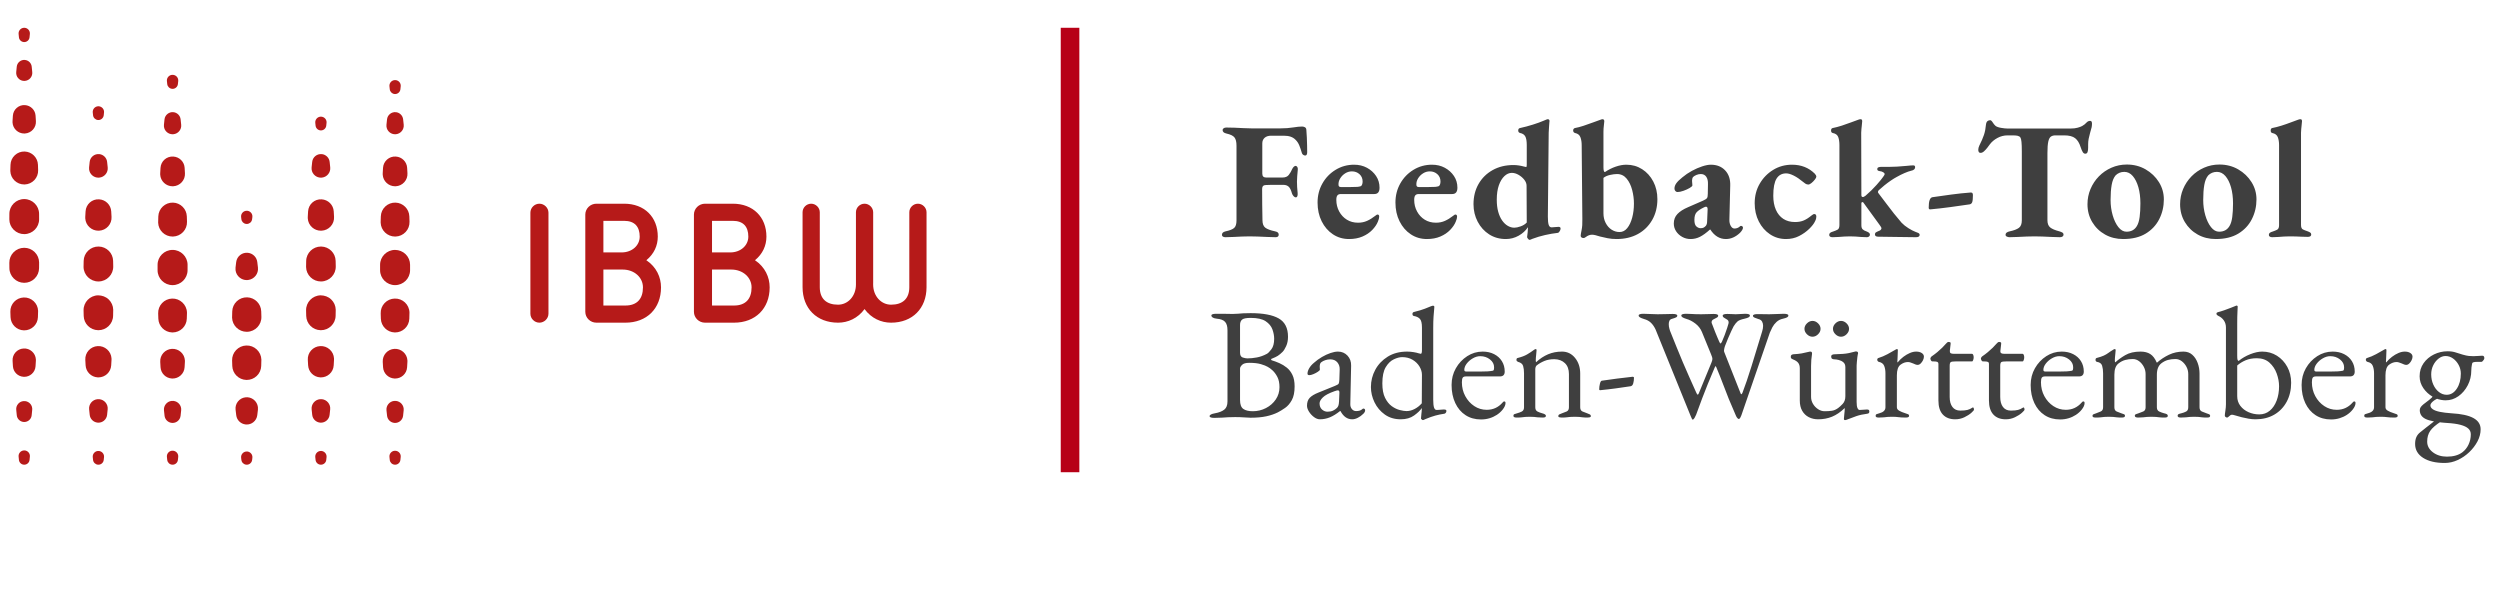 <svg width="270" height="64" viewBox="0 0 270 64" fill="none" xmlns="http://www.w3.org/2000/svg">
<g id="logo-feedback-tool">
<g id="Group 155">
<g id="Group 154">
<path id="Fill 1" fill-rule="evenodd" clip-rule="evenodd" d="M2.533 43.319C2.303 43.341 2.094 43.451 1.947 43.629C1.8 43.807 1.732 44.031 1.754 44.26L1.811 44.847C1.848 45.23 2.154 45.534 2.538 45.571C2.565 45.574 2.591 45.575 2.618 45.575C2.805 45.575 2.984 45.511 3.131 45.391C3.298 45.255 3.4 45.062 3.421 44.847L3.479 44.257C3.483 44.205 3.484 44.148 3.479 44.093C3.432 43.62 3.011 43.273 2.533 43.319Z" fill="#B61A19"/>
<path id="Fill 3" fill-rule="evenodd" clip-rule="evenodd" d="M2.558 48.648C2.396 48.664 2.249 48.741 2.145 48.867C2.041 48.992 1.993 49.15 2.009 49.312L2.044 49.67C2.069 49.942 2.287 50.159 2.561 50.185C2.581 50.187 2.6 50.188 2.619 50.188C2.752 50.188 2.88 50.143 2.984 50.057C3.103 49.96 3.176 49.823 3.191 49.67L3.227 49.31C3.23 49.274 3.23 49.233 3.227 49.194C3.194 48.86 2.89 48.61 2.558 48.648Z" fill="#B61A19"/>
<path id="Fill 5" fill-rule="evenodd" clip-rule="evenodd" d="M2.541 37.638C1.847 37.678 1.317 38.274 1.359 38.964L1.395 39.552C1.431 40.166 1.925 40.657 2.543 40.694C2.568 40.696 2.593 40.697 2.619 40.697C2.918 40.697 3.203 40.589 3.429 40.391C3.674 40.174 3.819 39.877 3.839 39.552L3.875 38.963C3.877 38.917 3.877 38.862 3.875 38.813C3.854 38.478 3.705 38.172 3.452 37.95C3.2 37.728 2.882 37.615 2.541 37.638Z" fill="#B61A19"/>
<path id="Fill 7" fill-rule="evenodd" clip-rule="evenodd" d="M2.565 32.128C1.739 32.156 1.09 32.849 1.119 33.671L1.139 34.259C1.168 35.029 1.794 35.652 2.566 35.678C2.584 35.679 2.601 35.679 2.618 35.679C3.41 35.679 4.068 35.052 4.095 34.258L4.115 33.569C4.087 32.746 3.383 32.095 2.565 32.128Z" fill="#B61A19"/>
<path id="Fill 9" fill-rule="evenodd" clip-rule="evenodd" d="M2.617 26.762H2.602C2.172 26.766 1.77 26.936 1.469 27.241C1.168 27.546 1.004 27.95 1.008 28.377L1.014 28.965C1.023 29.828 1.735 30.537 2.601 30.544H2.617C3.039 30.544 3.437 30.382 3.739 30.087C4.044 29.79 4.215 29.391 4.219 28.965L4.224 28.347C4.22 27.92 4.049 27.52 3.743 27.221C3.44 26.925 3.041 26.762 2.617 26.762Z" fill="#B61A19"/>
<path id="Fill 11" fill-rule="evenodd" clip-rule="evenodd" d="M2.627 21.499H2.616C1.736 21.499 1.017 22.209 1.012 23.085L1.008 23.694C1.01 24.122 1.181 24.523 1.487 24.823C1.79 25.121 2.19 25.285 2.616 25.285H2.627C3.514 25.278 4.231 24.555 4.225 23.673L4.221 23.085C4.215 22.217 3.5 21.505 2.627 21.499Z" fill="#B61A19"/>
<path id="Fill 13" fill-rule="evenodd" clip-rule="evenodd" d="M2.616 19.922C2.632 19.922 2.649 19.922 2.665 19.922C3.066 19.908 3.438 19.741 3.713 19.45C3.987 19.158 4.131 18.778 4.118 18.379L4.099 17.791C4.071 17.017 3.441 16.39 2.665 16.365C2.267 16.35 1.892 16.494 1.603 16.763C1.314 17.032 1.148 17.398 1.135 17.791L1.115 18.378C1.114 18.41 1.114 18.446 1.115 18.476C1.142 19.284 1.81 19.922 2.616 19.922Z" fill="#B61A19"/>
<path id="Fill 15" fill-rule="evenodd" clip-rule="evenodd" d="M2.616 14.42C2.642 14.42 2.668 14.419 2.694 14.417C3.39 14.374 3.921 13.777 3.878 13.085L3.842 12.497C3.806 11.881 3.311 11.389 2.691 11.352C2.365 11.329 2.048 11.44 1.803 11.656C1.557 11.873 1.411 12.171 1.391 12.497L1.354 13.084V13.086C1.352 13.133 1.352 13.188 1.354 13.238C1.396 13.905 1.954 14.42 2.616 14.42Z" fill="#B61A19"/>
<path id="Fill 17" fill-rule="evenodd" clip-rule="evenodd" d="M2.616 8.739C2.645 8.739 2.674 8.737 2.702 8.735C2.933 8.712 3.142 8.601 3.29 8.423C3.437 8.244 3.506 8.019 3.483 7.789L3.425 7.202C3.388 6.818 3.082 6.513 2.697 6.476C2.478 6.452 2.269 6.518 2.102 6.656C1.934 6.793 1.83 6.987 1.809 7.202L1.752 7.789V7.79C1.747 7.844 1.746 7.903 1.752 7.957C1.775 8.187 1.886 8.395 2.065 8.542C2.223 8.67 2.416 8.739 2.616 8.739Z" fill="#B61A19"/>
<path id="Fill 19" fill-rule="evenodd" clip-rule="evenodd" d="M10.523 43.113C10.256 43.14 10.015 43.27 9.845 43.478C9.676 43.686 9.598 43.947 9.626 44.213L9.688 44.806C9.734 45.246 10.088 45.597 10.529 45.643C10.563 45.646 10.596 45.648 10.629 45.648C10.844 45.648 11.052 45.575 11.221 45.439C11.417 45.281 11.54 45.056 11.566 44.806L11.628 44.211C11.635 44.145 11.635 44.074 11.628 44.005C11.571 43.456 11.075 43.056 10.523 43.113Z" fill="#B61A19"/>
<path id="Fill 21" fill-rule="evenodd" clip-rule="evenodd" d="M10.563 48.705C10.228 48.74 9.983 49.039 10.018 49.373L10.049 49.671C10.077 49.941 10.295 50.157 10.566 50.185C10.587 50.187 10.607 50.188 10.628 50.188C10.759 50.188 10.888 50.143 10.992 50.059C11.112 49.962 11.187 49.824 11.203 49.671L11.235 49.373C11.239 49.333 11.239 49.289 11.235 49.247C11.199 48.913 10.892 48.672 10.563 48.705Z" fill="#B61A19"/>
<path id="Fill 23" fill-rule="evenodd" clip-rule="evenodd" d="M10.548 37.378C9.768 37.421 9.169 38.089 9.213 38.866L9.246 39.459C9.285 40.159 9.846 40.717 10.549 40.756C10.576 40.758 10.602 40.758 10.629 40.758C11.356 40.758 11.968 40.191 12.009 39.459L12.044 38.865C12.046 38.814 12.046 38.761 12.043 38.706C11.999 37.93 11.318 37.332 10.548 37.378Z" fill="#B61A19"/>
<path id="Fill 25" fill-rule="evenodd" clip-rule="evenodd" d="M10.592 31.895C9.71 31.914 9.007 32.643 9.025 33.522L9.039 34.114C9.057 34.964 9.74 35.643 10.592 35.661C10.604 35.661 10.615 35.662 10.626 35.662C11.487 35.662 12.196 34.974 12.215 34.114L12.227 33.454C12.218 33.028 12.043 32.631 11.735 32.337C11.425 32.043 11.018 31.9 10.592 31.895Z" fill="#B61A19"/>
<path id="Fill 27" fill-rule="evenodd" clip-rule="evenodd" d="M10.66 26.626C10.231 26.62 9.832 26.773 9.526 27.066C9.219 27.358 9.045 27.753 9.036 28.175L9.023 28.837C9.042 29.706 9.758 30.398 10.626 30.398C10.637 30.398 10.649 30.398 10.661 30.398C11.545 30.379 12.248 29.648 12.229 28.768L12.217 28.175C12.197 27.325 11.513 26.644 10.66 26.626Z" fill="#B61A19"/>
<path id="Fill 29" fill-rule="evenodd" clip-rule="evenodd" d="M10.625 24.916C10.652 24.916 10.678 24.916 10.705 24.914C11.084 24.893 11.433 24.727 11.686 24.446C11.939 24.164 12.066 23.802 12.046 23.424L12.012 22.83C11.971 22.127 11.408 21.567 10.703 21.528C9.932 21.476 9.283 22.071 9.241 22.831L9.208 23.423C9.205 23.475 9.205 23.528 9.208 23.58C9.229 23.957 9.396 24.304 9.679 24.556C9.942 24.79 10.275 24.916 10.625 24.916Z" fill="#B61A19"/>
<path id="Fill 31" fill-rule="evenodd" clip-rule="evenodd" d="M9.99 18.963C10.172 19.109 10.394 19.187 10.624 19.187C10.66 19.187 10.696 19.186 10.732 19.182C11.001 19.154 11.242 19.023 11.412 18.814C11.582 18.605 11.66 18.343 11.632 18.077L11.569 17.484C11.523 17.044 11.168 16.69 10.726 16.644C10.476 16.62 10.227 16.691 10.031 16.849C9.834 17.008 9.711 17.233 9.684 17.484L9.622 18.077V18.077C9.615 18.148 9.615 18.22 9.622 18.287C9.65 18.553 9.781 18.794 9.99 18.963Z" fill="#B61A19"/>
<path id="Fill 33" fill-rule="evenodd" clip-rule="evenodd" d="M34.554 43.113C34.286 43.14 34.046 43.27 33.876 43.478C33.707 43.686 33.629 43.947 33.657 44.213L33.719 44.806C33.765 45.246 34.118 45.597 34.56 45.643C34.594 45.646 34.627 45.648 34.66 45.648C34.876 45.648 35.083 45.575 35.252 45.439C35.448 45.281 35.572 45.056 35.597 44.806L35.66 44.211C35.666 44.145 35.667 44.074 35.66 44.005C35.602 43.456 35.103 43.051 34.554 43.113Z" fill="#B61A19"/>
<path id="Fill 35" fill-rule="evenodd" clip-rule="evenodd" d="M34.596 48.705C34.433 48.721 34.287 48.8 34.184 48.926C34.081 49.053 34.034 49.211 34.05 49.373L34.082 49.671C34.11 49.941 34.327 50.157 34.599 50.185C34.62 50.187 34.64 50.188 34.66 50.188C34.953 50.188 35.206 49.967 35.236 49.671L35.268 49.368C35.272 49.33 35.272 49.287 35.268 49.247C35.233 48.913 34.927 48.669 34.596 48.705Z" fill="#B61A19"/>
<path id="Fill 37" fill-rule="evenodd" clip-rule="evenodd" d="M34.578 37.378C34.2 37.399 33.853 37.565 33.601 37.846C33.349 38.128 33.222 38.49 33.244 38.866L33.277 39.459C33.316 40.159 33.876 40.717 34.58 40.756C34.607 40.758 34.634 40.758 34.66 40.758C35 40.758 35.324 40.636 35.58 40.409C35.856 40.163 36.02 39.826 36.04 39.459L36.073 38.867C36.077 38.815 36.077 38.76 36.073 38.706C36.052 38.331 35.885 37.985 35.602 37.734C35.32 37.483 34.952 37.355 34.578 37.378Z" fill="#B61A19"/>
<path id="Fill 39" fill-rule="evenodd" clip-rule="evenodd" d="M34.624 31.895C33.741 31.914 33.039 32.644 33.057 33.522L33.07 34.114C33.09 34.964 33.773 35.643 34.624 35.661C34.636 35.661 34.647 35.662 34.657 35.662C35.519 35.662 36.228 34.974 36.247 34.114L36.259 33.454C36.25 33.028 36.075 32.631 35.766 32.337C35.457 32.043 35.053 31.9 34.624 31.895Z" fill="#B61A19"/>
<path id="Fill 41" fill-rule="evenodd" clip-rule="evenodd" d="M34.693 26.626C34.682 26.626 34.67 26.626 34.66 26.626C33.797 26.626 33.087 27.314 33.068 28.175L33.056 28.837C33.065 29.263 33.24 29.66 33.55 29.955C33.85 30.242 34.243 30.398 34.658 30.398C34.669 30.398 34.682 30.398 34.693 30.398C35.578 30.379 36.281 29.648 36.262 28.768L36.249 28.175C36.23 27.325 35.546 26.645 34.693 26.626Z" fill="#B61A19"/>
<path id="Fill 43" fill-rule="evenodd" clip-rule="evenodd" d="M33.71 24.556C33.973 24.791 34.306 24.916 34.656 24.916C34.683 24.916 34.71 24.916 34.737 24.914C35.115 24.893 35.464 24.727 35.717 24.446C35.971 24.165 36.098 23.801 36.077 23.424L36.044 22.83C36.002 22.127 35.44 21.567 34.735 21.529C33.964 21.479 33.315 22.072 33.273 22.831L33.24 23.424L33.239 23.425C33.237 23.475 33.237 23.527 33.24 23.58C33.261 23.957 33.427 24.304 33.71 24.556Z" fill="#B61A19"/>
<path id="Fill 45" fill-rule="evenodd" clip-rule="evenodd" d="M34.023 18.963C34.205 19.109 34.426 19.187 34.656 19.187C34.693 19.187 34.728 19.186 34.765 19.182C35.318 19.124 35.722 18.628 35.664 18.077L35.602 17.484C35.556 17.044 35.2 16.69 34.758 16.644C34.509 16.62 34.259 16.691 34.063 16.849C33.866 17.008 33.743 17.233 33.717 17.484L33.654 18.077V18.079C33.648 18.145 33.647 18.218 33.654 18.287C33.682 18.554 33.813 18.794 34.023 18.963Z" fill="#B61A19"/>
<path id="Fill 47" fill-rule="evenodd" clip-rule="evenodd" d="M26.506 42.911C25.841 42.989 25.364 43.591 25.443 44.253L25.513 44.842C25.575 45.367 25.987 45.777 26.515 45.839C26.56 45.844 26.606 45.847 26.651 45.847C26.907 45.847 27.153 45.763 27.357 45.603C27.597 45.415 27.749 45.144 27.785 44.842L27.856 44.252C27.866 44.156 27.866 44.058 27.855 43.97C27.776 43.308 27.168 42.829 26.506 42.911Z" fill="#B61A19"/>
<path id="Fill 49" fill-rule="evenodd" clip-rule="evenodd" d="M27.028 48.892C26.901 48.791 26.741 48.743 26.578 48.766C26.415 48.785 26.27 48.866 26.169 48.993C26.068 49.121 26.023 49.28 26.042 49.441L26.07 49.676C26.102 49.943 26.312 50.152 26.581 50.184C26.604 50.187 26.627 50.188 26.651 50.188C26.781 50.188 26.907 50.145 27.011 50.063C27.133 49.967 27.21 49.83 27.229 49.676L27.257 49.44C27.262 49.395 27.262 49.347 27.257 49.299C27.238 49.137 27.157 48.993 27.028 48.892Z" fill="#B61A19"/>
<path id="Fill 51" fill-rule="evenodd" clip-rule="evenodd" d="M26.601 37.315C26.178 37.328 25.786 37.503 25.497 37.81C25.207 38.115 25.055 38.515 25.067 38.935L25.086 39.525C25.112 40.346 25.778 41.008 26.601 41.032C26.617 41.033 26.633 41.033 26.649 41.033C27.049 41.033 27.427 40.884 27.72 40.61C28.024 40.325 28.198 39.94 28.211 39.525L28.229 38.84C28.216 38.42 28.04 38.031 27.732 37.742C27.424 37.454 27.033 37.301 26.601 37.315Z" fill="#B61A19"/>
<path id="Fill 53" fill-rule="evenodd" clip-rule="evenodd" d="M26.695 32.113C26.265 32.103 25.879 32.251 25.574 32.535C25.27 32.821 25.095 33.207 25.082 33.622L25.064 34.308C25.091 35.16 25.796 35.835 26.646 35.835C26.663 35.835 26.679 35.835 26.695 35.834C27.567 35.808 28.256 35.08 28.23 34.212L28.212 33.622C28.185 32.801 27.518 32.138 26.695 32.113Z" fill="#B61A19"/>
<path id="Fill 55" fill-rule="evenodd" clip-rule="evenodd" d="M25.893 29.988C26.11 30.158 26.373 30.249 26.646 30.249C26.693 30.249 26.742 30.246 26.791 30.24C27.458 30.161 27.937 29.558 27.858 28.894L27.788 28.305C27.726 27.777 27.312 27.366 26.782 27.304C26.156 27.23 25.582 27.679 25.508 28.305L25.438 28.894L25.437 28.895C25.427 28.991 25.427 29.089 25.438 29.178C25.476 29.5 25.637 29.787 25.893 29.988Z" fill="#B61A19"/>
<path id="Fill 57" fill-rule="evenodd" clip-rule="evenodd" d="M18.539 43.298C18.028 43.352 17.656 43.811 17.709 44.32L17.772 44.9C17.815 45.304 18.14 45.628 18.546 45.671C18.577 45.675 18.608 45.676 18.64 45.676C18.838 45.676 19.029 45.609 19.185 45.483C19.366 45.337 19.479 45.13 19.504 44.901L19.566 44.319C19.573 44.252 19.573 44.184 19.566 44.123C19.512 43.614 19.053 43.246 18.539 43.298Z" fill="#B61A19"/>
<path id="Fill 59" fill-rule="evenodd" clip-rule="evenodd" d="M18.572 48.677C18.409 48.695 18.262 48.774 18.159 48.901C18.056 49.027 18.009 49.187 18.026 49.349L18.061 49.673C18.09 49.941 18.306 50.157 18.576 50.185C18.597 50.187 18.618 50.188 18.638 50.188C18.771 50.188 18.897 50.144 19.002 50.06C19.122 49.963 19.197 49.826 19.213 49.673L19.248 49.348C19.252 49.308 19.252 49.264 19.248 49.221C19.231 49.059 19.151 48.913 19.024 48.81C18.895 48.708 18.735 48.662 18.572 48.677Z" fill="#B61A19"/>
<path id="Fill 61" fill-rule="evenodd" clip-rule="evenodd" d="M18.562 37.677C17.827 37.719 17.264 38.347 17.305 39.078L17.338 39.659C17.375 40.317 17.901 40.842 18.563 40.879C18.589 40.88 18.614 40.881 18.639 40.881C18.959 40.881 19.264 40.766 19.504 40.552C19.764 40.321 19.917 40.005 19.937 39.659L19.97 39.077C19.972 39.028 19.972 38.978 19.97 38.927C19.928 38.197 19.306 37.636 18.562 37.677Z" fill="#B61A19"/>
<path id="Fill 63" fill-rule="evenodd" clip-rule="evenodd" d="M18.588 32.245C17.73 32.273 17.055 32.989 17.082 33.842L17.101 34.423C17.128 35.228 17.782 35.878 18.588 35.903C18.605 35.904 18.621 35.904 18.637 35.904C19.463 35.904 20.147 35.249 20.174 34.423L20.192 33.844C20.193 33.812 20.193 33.775 20.192 33.744C20.164 32.891 19.427 32.215 18.588 32.245Z" fill="#B61A19"/>
<path id="Fill 65" fill-rule="evenodd" clip-rule="evenodd" d="M18.637 26.99H18.635C17.742 26.991 17.016 27.715 17.018 28.604L17.018 29.185C17.017 30.071 17.742 30.793 18.635 30.794H18.637C19.529 30.794 20.256 30.073 20.257 29.185L20.258 28.599C20.256 27.711 19.529 26.99 18.637 26.99Z" fill="#B61A19"/>
<path id="Fill 67" fill-rule="evenodd" clip-rule="evenodd" d="M18.637 25.548C18.654 25.548 18.671 25.548 18.687 25.547C19.104 25.534 19.49 25.36 19.775 25.058C20.059 24.756 20.209 24.361 20.196 23.947L20.177 23.366C20.15 22.56 19.495 21.908 18.687 21.883C17.843 21.855 17.126 22.522 17.098 23.366L17.08 24.046C17.107 24.884 17.8 25.548 18.637 25.548Z" fill="#B61A19"/>
<path id="Fill 69" fill-rule="evenodd" clip-rule="evenodd" d="M18.637 20.118C18.663 20.118 18.688 20.118 18.714 20.116C19.071 20.096 19.398 19.939 19.636 19.673C19.875 19.408 19.995 19.066 19.974 18.711L19.941 18.13C19.904 17.47 19.376 16.944 18.712 16.907C17.986 16.865 17.376 17.415 17.335 18.13L17.302 18.71C17.299 18.76 17.299 18.813 17.302 18.863C17.343 19.57 17.933 20.118 18.637 20.118Z" fill="#B61A19"/>
<path id="Fill 71" fill-rule="evenodd" clip-rule="evenodd" d="M18.637 14.5C18.67 14.5 18.703 14.498 18.736 14.495C18.984 14.469 19.208 14.347 19.365 14.154C19.522 13.96 19.595 13.717 19.568 13.47L19.506 12.888C19.463 12.483 19.136 12.158 18.729 12.115C18.259 12.064 17.818 12.411 17.767 12.888L17.706 13.469V13.47C17.698 13.536 17.698 13.604 17.706 13.667C17.756 14.144 18.164 14.5 18.637 14.5Z" fill="#B61A19"/>
<path id="Fill 73" fill-rule="evenodd" clip-rule="evenodd" d="M42.569 43.298C42.057 43.353 41.686 43.811 41.74 44.32L41.803 44.9C41.845 45.304 42.17 45.628 42.576 45.671C42.607 45.675 42.638 45.676 42.67 45.676C42.868 45.676 43.059 45.609 43.215 45.483C43.396 45.337 43.509 45.13 43.534 44.901L43.596 44.316C43.602 44.255 43.602 44.188 43.596 44.123C43.542 43.614 43.084 43.248 42.569 43.298Z" fill="#B61A19"/>
<path id="Fill 75" fill-rule="evenodd" clip-rule="evenodd" d="M42.604 48.684C42.442 48.701 42.296 48.78 42.193 48.906C42.09 49.033 42.043 49.192 42.06 49.353L42.094 49.675V49.675C42.123 49.942 42.339 50.157 42.608 50.185C42.629 50.187 42.65 50.188 42.67 50.188C42.801 50.188 42.927 50.144 43.031 50.061C43.151 49.965 43.226 49.828 43.242 49.675L43.277 49.352C43.281 49.307 43.281 49.263 43.277 49.225C43.26 49.063 43.18 48.918 43.053 48.815C42.926 48.714 42.767 48.669 42.604 48.684Z" fill="#B61A19"/>
<path id="Fill 77" fill-rule="evenodd" clip-rule="evenodd" d="M2.561 4.541C2.58 4.543 2.6 4.544 2.619 4.544C2.752 4.544 2.88 4.499 2.983 4.413C3.103 4.316 3.176 4.178 3.191 4.026L3.226 3.666C3.23 3.63 3.23 3.59 3.226 3.55C3.193 3.216 2.887 2.966 2.559 3.004C2.396 3.019 2.249 3.096 2.145 3.222C2.041 3.347 1.993 3.506 2.009 3.668L2.044 4.025C2.069 4.298 2.287 4.515 2.561 4.541Z" fill="#B61A19"/>
<path id="Fill 79" fill-rule="evenodd" clip-rule="evenodd" d="M10.566 12.96C10.586 12.962 10.607 12.963 10.627 12.963C10.759 12.963 10.887 12.918 10.992 12.834C11.113 12.737 11.187 12.599 11.204 12.446L11.235 12.148C11.239 12.107 11.239 12.063 11.235 12.022C11.2 11.688 10.892 11.446 10.563 11.48C10.228 11.515 9.984 11.814 10.018 12.148L10.049 12.446C10.077 12.716 10.295 12.932 10.566 12.96Z" fill="#B61A19"/>
<path id="Fill 81" fill-rule="evenodd" clip-rule="evenodd" d="M34.599 14.082C34.62 14.085 34.64 14.086 34.66 14.086C34.953 14.086 35.206 13.864 35.236 13.568L35.268 13.266C35.272 13.227 35.272 13.184 35.268 13.144C35.251 12.983 35.171 12.837 35.045 12.735C34.918 12.632 34.757 12.587 34.596 12.602C34.433 12.618 34.287 12.697 34.184 12.823C34.081 12.95 34.034 13.109 34.051 13.27L34.082 13.568C34.11 13.839 34.327 14.054 34.599 14.082Z" fill="#B61A19"/>
<path id="Fill 83" fill-rule="evenodd" clip-rule="evenodd" d="M26.58 24.184C26.603 24.187 26.626 24.188 26.65 24.188C26.78 24.188 26.906 24.145 27.01 24.063C27.132 23.968 27.209 23.83 27.227 23.676L27.256 23.44C27.261 23.395 27.261 23.347 27.256 23.299C27.237 23.137 27.155 22.992 27.027 22.892C26.899 22.792 26.739 22.745 26.576 22.766C26.414 22.785 26.269 22.866 26.168 22.993C26.066 23.121 26.021 23.28 26.041 23.442L26.069 23.676C26.101 23.944 26.311 24.152 26.58 24.184Z" fill="#B61A19"/>
<path id="Fill 85" fill-rule="evenodd" clip-rule="evenodd" d="M18.576 9.592C18.597 9.594 18.618 9.596 18.638 9.596C18.771 9.596 18.897 9.552 19.002 9.467C19.122 9.371 19.197 9.233 19.213 9.08L19.248 8.756C19.252 8.715 19.252 8.672 19.248 8.627C19.231 8.465 19.151 8.319 19.024 8.217C18.896 8.115 18.735 8.07 18.573 8.084C18.409 8.101 18.263 8.181 18.16 8.308C18.056 8.435 18.009 8.594 18.027 8.756L18.061 9.08C18.089 9.348 18.306 9.564 18.576 9.592Z" fill="#B61A19"/>
<path id="Fill 87" fill-rule="evenodd" clip-rule="evenodd" d="M42.095 9.644C42.124 9.911 42.339 10.125 42.608 10.154C42.629 10.156 42.649 10.157 42.669 10.157C42.96 10.157 43.211 9.938 43.243 9.644L43.277 9.321C43.281 9.275 43.281 9.231 43.277 9.193C43.26 9.031 43.181 8.886 43.053 8.784C42.925 8.681 42.766 8.637 42.605 8.653C42.442 8.669 42.296 8.748 42.193 8.875C42.09 9.001 42.044 9.16 42.06 9.321L42.095 9.644V9.644Z" fill="#B61A19"/>
<path id="Fill 89" fill-rule="evenodd" clip-rule="evenodd" d="M42.594 37.677C41.86 37.718 41.296 38.347 41.337 39.078L41.37 39.659C41.407 40.317 41.934 40.842 42.596 40.879C42.621 40.88 42.646 40.881 42.671 40.881C42.991 40.881 43.296 40.766 43.537 40.552C43.795 40.321 43.949 40.005 43.968 39.659L44.002 39.077C44.004 39.027 44.005 38.977 44.002 38.928C43.982 38.574 43.824 38.248 43.559 38.012C43.293 37.776 42.949 37.655 42.594 37.677Z" fill="#B61A19"/>
<path id="Fill 91" fill-rule="evenodd" clip-rule="evenodd" d="M42.62 32.245C42.205 32.258 41.819 32.432 41.535 32.733C41.251 33.035 41.101 33.428 41.115 33.842L41.133 34.423C41.16 35.228 41.814 35.878 42.62 35.903C42.637 35.904 42.654 35.904 42.67 35.904C43.062 35.904 43.434 35.758 43.721 35.49C44.021 35.21 44.193 34.831 44.206 34.423L44.224 33.744C44.197 32.891 43.484 32.215 42.62 32.245Z" fill="#B61A19"/>
<path id="Fill 93" fill-rule="evenodd" clip-rule="evenodd" d="M43.812 27.46C43.506 27.156 43.095 26.994 42.666 26.99C41.772 26.991 41.047 27.716 41.049 28.605L41.049 29.185C41.049 30.071 41.774 30.793 42.666 30.794H42.669C43.56 30.794 44.287 30.073 44.288 29.185L44.288 28.599C44.288 28.169 44.119 27.764 43.812 27.46Z" fill="#B61A19"/>
<path id="Fill 95" fill-rule="evenodd" clip-rule="evenodd" d="M42.669 25.548C42.685 25.548 42.702 25.548 42.719 25.547C43.135 25.534 43.522 25.36 43.806 25.058C44.091 24.756 44.241 24.361 44.228 23.947L44.209 23.366C44.181 22.56 43.526 21.908 42.718 21.883C42.308 21.871 41.915 22.017 41.615 22.297C41.315 22.577 41.143 22.957 41.13 23.366L41.111 23.946C41.11 23.979 41.11 24.015 41.111 24.046C41.138 24.884 41.832 25.548 42.669 25.548Z" fill="#B61A19"/>
<path id="Fill 97" fill-rule="evenodd" clip-rule="evenodd" d="M42.668 20.118C42.694 20.118 42.719 20.118 42.745 20.116C43.102 20.096 43.43 19.939 43.668 19.673C43.906 19.408 44.026 19.066 44.005 18.711L43.972 18.13C43.935 17.47 43.407 16.944 42.744 16.907C42.021 16.86 41.408 17.414 41.366 18.13L41.333 18.711V18.712C41.33 18.761 41.33 18.811 41.333 18.863C41.373 19.57 41.965 20.118 42.668 20.118Z" fill="#B61A19"/>
<path id="Fill 99" fill-rule="evenodd" clip-rule="evenodd" d="M42.081 14.293C42.249 14.428 42.454 14.5 42.668 14.5C42.7 14.5 42.734 14.498 42.768 14.495C43.281 14.44 43.655 13.98 43.601 13.469L43.538 12.889C43.495 12.483 43.169 12.158 42.761 12.115C42.532 12.091 42.301 12.158 42.12 12.303C41.938 12.45 41.824 12.658 41.8 12.889L41.738 13.47V13.47C41.731 13.536 41.731 13.604 41.738 13.666C41.764 13.914 41.885 14.136 42.081 14.293Z" fill="#B61A19"/>
<g id="Group">
<path id="Fill 101" fill-rule="evenodd" clip-rule="evenodd" d="M57.282 22.971C57.282 22.44 57.724 22 58.258 22C58.774 22 59.234 22.44 59.234 22.971V33.876C59.234 34.408 58.774 34.848 58.258 34.848C57.724 34.848 57.282 34.408 57.282 33.876V22.971Z" fill="#B61A19"/>
<path id="Fill 103" fill-rule="evenodd" clip-rule="evenodd" d="M67.541 32.997C68.793 32.997 69.439 32.282 69.439 31.036C69.439 29.973 68.518 29.112 67.247 29.112H65.166V32.997H67.541ZM67.136 27.261C68.26 27.261 69.088 26.509 69.088 25.556C69.088 24.474 68.536 23.851 67.412 23.851H65.166V27.261H67.136ZM64.41 34.849C63.746 34.849 63.213 34.317 63.213 33.676V23.173C63.213 22.532 63.746 22 64.41 22H67.412C69.585 22 71.041 23.43 71.041 25.556C71.041 26.527 70.635 27.425 69.806 28.104C70.893 28.837 71.39 29.936 71.39 31.036C71.39 33.327 69.843 34.849 67.541 34.849H64.41Z" fill="#B61A19"/>
<path id="Fill 105" fill-rule="evenodd" clip-rule="evenodd" d="M79.273 32.997C80.526 32.997 81.171 32.282 81.171 31.036C81.171 29.973 80.249 29.112 78.979 29.112H76.898V32.997H79.273ZM78.868 27.261C79.992 27.261 80.82 26.509 80.82 25.556C80.82 24.474 80.268 23.851 79.145 23.851H76.898V27.261H78.868ZM76.143 34.849C75.48 34.849 74.945 34.317 74.945 33.676V23.173C74.945 22.532 75.48 22 76.143 22H79.145C81.319 22 82.774 23.43 82.774 25.556C82.774 26.527 82.368 27.425 81.539 28.104C82.626 28.837 83.123 29.936 83.123 31.036C83.123 33.327 81.576 34.849 79.274 34.849H76.143Z" fill="#B61A19"/>
<path id="Fill 107" fill-rule="evenodd" clip-rule="evenodd" d="M99.136 22C98.627 22 98.206 22.419 98.206 22.926V25.826H98.205V31.018C98.205 32.264 97.487 32.906 96.235 32.906C95.166 32.906 94.3 31.989 94.3 30.725V30.589C94.301 30.584 94.302 30.58 94.302 30.575V22.926C94.302 22.419 93.863 22 93.372 22C92.863 22 92.442 22.419 92.442 22.926V30.575C92.442 30.577 92.442 30.578 92.442 30.58V30.725C92.442 31.989 91.576 32.906 90.508 32.906C89.256 32.906 88.537 32.264 88.537 31.018V30.575V25.826V22.926C88.537 22.419 88.099 22 87.607 22C87.098 22 86.677 22.419 86.677 22.926V25.826V30.575V31.018C86.677 33.309 88.206 34.849 90.508 34.849C91.574 34.849 92.636 34.383 93.371 33.38C94.107 34.383 95.169 34.849 96.235 34.849C98.537 34.849 100.065 33.309 100.065 31.018V30.585C100.066 30.582 100.066 30.579 100.066 30.575V22.926C100.066 22.419 99.628 22 99.136 22Z" fill="#B61A19"/>
</g>
</g>
<path id="Baden-W&#195;&#188;rttemberg" fill-rule="evenodd" clip-rule="evenodd" d="M243.601 45.284C244.366 45.284 245.035 45.119 245.609 44.789C246.183 44.459 246.632 43.995 246.957 43.397C247.281 42.798 247.443 42.112 247.443 41.338C247.443 40.7 247.304 40.127 247.026 39.621C246.748 39.114 246.374 38.712 245.905 38.416C245.435 38.12 244.905 37.972 244.314 37.972C243.931 37.972 243.502 38.066 243.027 38.254C242.552 38.442 242.135 38.684 241.775 38.98C241.717 38.968 241.677 38.926 241.654 38.852C241.63 38.778 241.619 38.633 241.619 38.416V34.914C241.619 34.435 241.627 34.028 241.645 33.692C241.662 33.356 241.671 33.165 241.671 33.12C241.671 33.085 241.659 33.057 241.636 33.034C241.613 33.011 241.59 33 241.567 33C241.532 33 241.48 33.017 241.41 33.051C241.329 33.085 241.172 33.148 240.941 33.239C240.709 33.33 240.463 33.421 240.202 33.513C239.941 33.604 239.735 33.666 239.584 33.7C239.538 33.712 239.492 33.729 239.445 33.752C239.399 33.775 239.376 33.814 239.376 33.871C239.376 33.94 239.402 33.994 239.454 34.034C239.506 34.074 239.556 34.105 239.602 34.128C239.834 34.23 240.025 34.39 240.176 34.606C240.326 34.822 240.402 35.079 240.402 35.375V43.661C240.402 43.878 240.381 44.111 240.341 44.362C240.3 44.612 240.28 44.789 240.28 44.892C240.28 44.948 240.309 44.997 240.367 45.037C240.425 45.077 240.477 45.096 240.523 45.096C240.57 45.096 240.622 45.068 240.68 45.011C240.738 44.954 240.799 44.903 240.862 44.857C240.926 44.812 240.993 44.789 241.062 44.789C241.12 44.789 241.245 44.817 241.436 44.874C241.627 44.931 241.851 44.994 242.106 45.062C242.337 45.119 242.581 45.17 242.836 45.216C243.091 45.262 243.346 45.284 243.601 45.284ZM153.658 45.37C153.693 45.37 153.724 45.364 153.753 45.353C153.782 45.341 153.843 45.313 153.936 45.267C154.342 45.096 154.701 44.968 155.014 44.883C155.327 44.797 155.646 44.732 155.97 44.686C156.028 44.686 156.083 44.655 156.135 44.593C156.188 44.53 156.214 44.459 156.214 44.379C156.214 44.265 156.109 44.214 155.901 44.225C155.75 44.236 155.602 44.248 155.457 44.259C155.312 44.271 155.211 44.276 155.153 44.276C155.026 44.276 154.933 44.188 154.875 44.012C154.817 43.835 154.788 43.553 154.788 43.166V35.443C154.788 34.931 154.8 34.515 154.823 34.196C154.846 33.877 154.866 33.635 154.884 33.47C154.901 33.305 154.91 33.188 154.91 33.12C154.898 33.051 154.857 33.017 154.788 33.017C154.765 33.017 154.733 33.02 154.692 33.026C154.652 33.031 154.608 33.046 154.562 33.068C154.4 33.137 154.174 33.228 153.884 33.342C153.594 33.456 153.194 33.575 152.684 33.7C152.591 33.735 152.545 33.803 152.545 33.906C152.545 34.031 152.597 34.105 152.701 34.128C152.98 34.173 153.194 34.276 153.345 34.435C153.495 34.595 153.571 34.908 153.571 35.375V37.801C153.571 38.074 153.53 38.211 153.449 38.211C153.403 38.211 153.327 38.194 153.223 38.16C153.096 38.114 152.913 38.072 152.675 38.032C152.438 37.992 152.203 37.972 151.971 37.972C151.16 37.972 150.461 38.154 149.876 38.519C149.291 38.883 148.842 39.356 148.529 39.937C148.216 40.518 148.059 41.138 148.059 41.799C148.059 42.368 148.19 42.921 148.45 43.456C148.711 43.992 149.082 44.43 149.563 44.772C150.044 45.114 150.615 45.284 151.276 45.284C151.855 45.284 152.336 45.148 152.719 44.874C153.101 44.601 153.38 44.333 153.553 44.071V44.174C153.553 44.322 153.539 44.501 153.51 44.712C153.481 44.923 153.467 45.085 153.467 45.199C153.467 45.222 153.493 45.256 153.545 45.301C153.597 45.347 153.635 45.37 153.658 45.37ZM131.142 45.131C131.478 45.131 131.759 45.122 131.985 45.105C132.211 45.088 132.429 45.074 132.637 45.062C132.846 45.051 133.101 45.045 133.402 45.045C133.75 45.045 134.075 45.057 134.376 45.079C134.677 45.102 134.903 45.114 135.054 45.114C135.715 45.114 136.283 45.062 136.758 44.96C137.233 44.857 137.65 44.715 138.01 44.533C138.253 44.407 138.514 44.248 138.792 44.054C139.07 43.861 139.311 43.582 139.514 43.217C139.717 42.853 139.818 42.357 139.818 41.731C139.818 41.23 139.74 40.817 139.583 40.492C139.427 40.167 139.224 39.905 138.975 39.706C138.726 39.507 138.459 39.344 138.175 39.219C137.891 39.094 137.616 38.991 137.349 38.912C137.303 38.889 137.279 38.858 137.279 38.818C137.279 38.778 137.303 38.752 137.349 38.741C137.639 38.627 137.859 38.521 138.01 38.425C138.16 38.328 138.329 38.188 138.514 38.006C138.641 37.881 138.772 37.673 138.905 37.382C139.038 37.092 139.105 36.753 139.105 36.366C139.105 35.432 138.772 34.774 138.105 34.392C137.439 34.011 136.428 33.82 135.071 33.82C134.735 33.82 134.466 33.826 134.263 33.837C134.06 33.849 133.877 33.863 133.715 33.88C133.553 33.897 133.362 33.906 133.141 33.906C132.91 33.906 132.715 33.903 132.559 33.897C132.402 33.891 132.237 33.888 132.063 33.888H131.333C131.182 33.888 131.061 33.903 130.968 33.931C130.875 33.96 130.829 34.008 130.829 34.076C130.829 34.156 130.875 34.227 130.968 34.29C131.061 34.353 131.206 34.395 131.403 34.418C131.832 34.452 132.133 34.566 132.307 34.76C132.481 34.953 132.568 35.255 132.568 35.665V43.354C132.568 43.764 132.452 44.06 132.22 44.242C131.988 44.425 131.652 44.555 131.211 44.635C130.829 44.703 130.638 44.806 130.638 44.943C130.638 45.011 130.684 45.059 130.777 45.088C130.87 45.116 130.991 45.131 131.142 45.131ZM134.724 38.706C134.585 38.706 134.417 38.675 134.22 38.613C134.023 38.55 133.924 38.37 133.924 38.074V35.102C133.924 34.84 133.996 34.646 134.141 34.521C134.286 34.395 134.596 34.333 135.072 34.333C135.79 34.333 136.329 34.452 136.689 34.691C137.048 34.931 137.291 35.224 137.419 35.571C137.546 35.919 137.61 36.258 137.61 36.588C137.61 37.078 137.511 37.454 137.314 37.716C137.117 37.978 136.955 38.143 136.828 38.211C136.468 38.405 136.106 38.536 135.741 38.604C135.376 38.672 135.037 38.706 134.724 38.706ZM134.28 44.165C134.518 44.331 134.857 44.413 135.298 44.413C135.808 44.413 136.283 44.299 136.723 44.071C137.164 43.844 137.517 43.533 137.784 43.14C138.05 42.747 138.184 42.306 138.184 41.816C138.184 41.372 138.108 41.005 137.958 40.714C137.807 40.424 137.633 40.187 137.436 40.005C137.239 39.823 137.059 39.692 136.897 39.612C136.746 39.521 136.509 39.427 136.184 39.33C135.86 39.233 135.437 39.185 134.915 39.185C134.544 39.185 134.286 39.259 134.141 39.407C133.996 39.555 133.924 39.686 133.924 39.8V43.2C133.924 43.678 134.043 44 134.28 44.165ZM146.042 45.284C146.228 45.284 146.428 45.23 146.642 45.122C146.857 45.014 147.057 44.869 147.242 44.686C147.37 44.561 147.433 44.436 147.433 44.311C147.433 44.254 147.416 44.208 147.381 44.174C147.346 44.14 147.3 44.123 147.242 44.123C147.207 44.123 147.161 44.151 147.103 44.208C146.964 44.333 146.749 44.396 146.46 44.396C146.274 44.396 146.121 44.322 145.999 44.174C145.877 44.026 145.822 43.832 145.834 43.593L145.921 39.492C145.932 39.06 145.802 38.698 145.529 38.407C145.257 38.117 144.912 37.972 144.495 37.972C144.263 37.972 143.996 38.023 143.695 38.126C143.394 38.228 143.087 38.37 142.774 38.553C142.461 38.735 142.171 38.946 141.904 39.185C141.684 39.367 141.513 39.564 141.391 39.774C141.27 39.985 141.209 40.182 141.209 40.364C141.209 40.409 141.226 40.446 141.261 40.475C141.296 40.503 141.342 40.518 141.4 40.518C141.516 40.518 141.664 40.481 141.843 40.407C142.023 40.333 142.185 40.247 142.33 40.15C142.475 40.053 142.548 39.977 142.548 39.92C142.548 39.874 142.545 39.823 142.539 39.766C142.533 39.709 142.53 39.658 142.53 39.612C142.53 39.51 142.542 39.413 142.565 39.322C142.588 39.23 142.635 39.162 142.704 39.117C142.82 39.026 142.965 38.951 143.139 38.895C143.313 38.837 143.486 38.809 143.66 38.809C143.996 38.809 144.254 38.917 144.434 39.134C144.614 39.35 144.698 39.606 144.686 39.903L144.651 40.996C144.64 41.224 144.614 41.372 144.573 41.44C144.533 41.508 144.396 41.588 144.165 41.679L142.391 42.397C141.962 42.568 141.649 42.756 141.452 42.961C141.255 43.166 141.157 43.451 141.157 43.815C141.157 44.02 141.229 44.236 141.374 44.464C141.519 44.692 141.699 44.886 141.913 45.045C142.127 45.205 142.339 45.284 142.548 45.284C142.918 45.284 143.278 45.213 143.626 45.071C143.973 44.928 144.338 44.703 144.721 44.396H144.773C145.086 44.988 145.509 45.284 146.042 45.284ZM142.783 44.234C142.962 44.387 143.156 44.464 143.365 44.464C143.597 44.464 143.794 44.427 143.956 44.353C144.118 44.279 144.263 44.179 144.391 44.054C144.449 43.997 144.498 43.92 144.539 43.824C144.579 43.727 144.605 43.57 144.617 43.354L144.652 42.517C144.663 42.391 144.657 42.3 144.634 42.243C144.611 42.186 144.565 42.158 144.495 42.158C144.472 42.158 144.431 42.163 144.373 42.175C144.315 42.186 144.24 42.209 144.147 42.243C143.533 42.46 143.107 42.685 142.869 42.918C142.632 43.152 142.513 43.365 142.513 43.559C142.513 43.855 142.603 44.08 142.783 44.234ZM151.18 44.285C151.475 44.359 151.716 44.396 151.901 44.396C152.203 44.396 152.498 44.319 152.788 44.165C153.078 44.012 153.333 43.809 153.553 43.559L153.57 40.483C153.57 40.176 153.48 39.874 153.301 39.578C153.121 39.282 152.872 39.04 152.553 38.852C152.234 38.664 151.861 38.57 151.432 38.57C151.165 38.57 150.864 38.65 150.528 38.809C150.191 38.968 149.902 39.25 149.658 39.655C149.415 40.059 149.293 40.643 149.293 41.406C149.293 42.055 149.392 42.576 149.589 42.969C149.786 43.362 150.026 43.661 150.31 43.866C150.594 44.071 150.884 44.211 151.18 44.285ZM159.953 45.301C160.266 45.301 160.567 45.259 160.857 45.173C161.147 45.088 161.413 44.965 161.657 44.806C161.9 44.647 162.109 44.459 162.283 44.242C162.491 43.98 162.596 43.741 162.596 43.525C162.596 43.411 162.549 43.354 162.456 43.354C162.422 43.354 162.393 43.362 162.369 43.379C162.346 43.397 162.312 43.434 162.265 43.49C162.045 43.741 161.793 43.932 161.509 44.063C161.225 44.194 160.909 44.259 160.561 44.259C160.074 44.259 159.628 44.126 159.222 43.858C158.817 43.59 158.492 43.231 158.249 42.781C158.005 42.331 157.884 41.833 157.884 41.286C157.884 41.036 157.916 40.868 157.979 40.782C158.043 40.697 158.156 40.654 158.318 40.654H161.987C162.335 40.654 162.509 40.478 162.509 40.125C162.509 39.703 162.407 39.33 162.204 39.005C162.001 38.681 161.72 38.428 161.361 38.245C161.002 38.063 160.59 37.972 160.127 37.972C159.524 37.972 158.967 38.137 158.457 38.467C157.947 38.798 157.539 39.233 157.232 39.774C156.924 40.315 156.771 40.916 156.771 41.577C156.771 42.317 156.904 42.969 157.171 43.533C157.437 44.097 157.808 44.533 158.284 44.84C158.759 45.148 159.315 45.301 159.953 45.301ZM158.353 40.125H159.935C160.213 40.125 160.451 40.119 160.648 40.108C160.845 40.096 161.036 40.073 161.222 40.039C161.28 40.028 161.317 39.991 161.335 39.928C161.352 39.865 161.361 39.777 161.361 39.663C161.361 39.333 161.213 39.051 160.917 38.818C160.622 38.584 160.271 38.467 159.865 38.467C159.599 38.467 159.332 38.544 159.066 38.698C158.799 38.852 158.579 39.043 158.405 39.27C158.231 39.498 158.144 39.726 158.144 39.954C158.144 40.068 158.214 40.125 158.353 40.125ZM171.462 45.096C171.531 45.096 171.607 45.088 171.688 45.071C171.769 45.054 171.81 45.011 171.81 44.943C171.81 44.852 171.766 44.786 171.679 44.746C171.592 44.706 171.503 44.669 171.41 44.635C171.236 44.578 171.068 44.513 170.906 44.439C170.743 44.365 170.662 44.214 170.662 43.986V40.347C170.662 39.675 170.477 39.111 170.106 38.655C169.735 38.2 169.265 37.972 168.697 37.972C168.153 37.972 167.651 38.069 167.193 38.262C166.736 38.456 166.304 38.741 165.898 39.117C165.887 39.105 165.878 39.08 165.872 39.04C165.866 39 165.863 38.957 165.863 38.912C165.863 38.752 165.878 38.55 165.907 38.305C165.936 38.06 165.95 37.898 165.95 37.818C165.95 37.784 165.942 37.755 165.924 37.733C165.907 37.71 165.887 37.699 165.863 37.699C165.829 37.699 165.797 37.707 165.768 37.724C165.739 37.741 165.707 37.761 165.672 37.784C165.429 37.966 165.179 38.131 164.924 38.279C164.669 38.428 164.339 38.553 163.933 38.655C163.829 38.667 163.777 38.735 163.777 38.86C163.777 38.929 163.794 38.977 163.829 39.005C163.864 39.034 163.904 39.06 163.951 39.082C164.252 39.162 164.435 39.31 164.498 39.527C164.562 39.743 164.594 40.005 164.594 40.313V43.986C164.594 44.214 164.513 44.367 164.351 44.447C164.188 44.527 164.02 44.59 163.846 44.635C163.719 44.669 163.62 44.701 163.551 44.729C163.481 44.758 163.447 44.817 163.447 44.908C163.447 44.977 163.478 45.025 163.542 45.054C163.606 45.082 163.69 45.096 163.794 45.096C164.026 45.096 164.209 45.088 164.342 45.071C164.475 45.054 164.603 45.039 164.725 45.028C164.846 45.017 165.006 45.011 165.203 45.011C165.411 45.011 165.574 45.017 165.689 45.028C165.805 45.039 165.93 45.054 166.063 45.071C166.197 45.088 166.379 45.096 166.611 45.096C166.727 45.096 166.814 45.082 166.872 45.054C166.93 45.025 166.959 44.977 166.959 44.908C166.959 44.795 166.825 44.703 166.559 44.635C166.385 44.59 166.217 44.527 166.055 44.447C165.892 44.367 165.811 44.214 165.811 43.986V39.868C165.811 39.8 165.823 39.729 165.846 39.655C165.869 39.581 165.904 39.521 165.95 39.475C166.194 39.282 166.472 39.119 166.785 38.988C167.098 38.857 167.463 38.792 167.88 38.792C168.355 38.803 168.735 38.949 169.019 39.228C169.303 39.507 169.445 39.897 169.445 40.398V43.986C169.445 44.214 169.364 44.365 169.202 44.439C169.039 44.513 168.871 44.578 168.697 44.635C168.605 44.669 168.515 44.706 168.428 44.746C168.341 44.786 168.298 44.852 168.298 44.943C168.298 45.011 168.341 45.054 168.428 45.071C168.515 45.088 168.587 45.096 168.645 45.096C168.877 45.096 169.06 45.088 169.193 45.071C169.326 45.054 169.457 45.039 169.584 45.028C169.712 45.017 169.874 45.011 170.071 45.011C170.28 45.011 170.442 45.017 170.558 45.028C170.674 45.039 170.795 45.054 170.923 45.071C171.05 45.088 171.23 45.096 171.462 45.096ZM174.513 41.944C173.974 42.018 173.409 42.084 172.818 42.141C172.748 42.141 172.714 42.106 172.714 42.038C172.714 41.845 172.74 41.645 172.792 41.44C172.844 41.235 172.911 41.127 172.992 41.116C173.548 41.036 174.105 40.959 174.661 40.885C175.217 40.811 175.774 40.745 176.33 40.688C176.365 40.688 176.397 40.697 176.426 40.714C176.455 40.731 176.469 40.757 176.469 40.791C176.469 41.007 176.443 41.21 176.391 41.398C176.339 41.585 176.243 41.691 176.104 41.714C175.582 41.793 175.052 41.87 174.513 41.944ZM182.799 45.319C182.869 45.319 182.938 45.259 183.008 45.139C183.077 45.02 183.135 44.903 183.182 44.789C183.425 44.117 183.645 43.522 183.842 43.004C184.039 42.485 184.239 41.975 184.442 41.474C184.645 40.973 184.886 40.398 185.164 39.749C185.21 39.635 185.245 39.569 185.268 39.552C185.291 39.535 185.32 39.566 185.355 39.646C185.633 40.307 185.874 40.91 186.077 41.457C186.279 42.004 186.491 42.548 186.711 43.089C186.931 43.63 187.192 44.242 187.494 44.926C187.528 45.005 187.575 45.079 187.633 45.148C187.691 45.216 187.743 45.25 187.789 45.25C187.847 45.25 187.905 45.196 187.963 45.088C188.021 44.98 188.056 44.903 188.067 44.857L191.145 35.922C191.214 35.751 191.304 35.56 191.414 35.349C191.525 35.139 191.675 34.945 191.866 34.768C192.058 34.592 192.292 34.475 192.571 34.418C192.768 34.373 192.913 34.324 193.005 34.273C193.098 34.222 193.144 34.156 193.144 34.076C193.144 34.008 193.098 33.96 193.005 33.931C192.913 33.903 192.791 33.888 192.64 33.888C192.42 33.888 192.177 33.897 191.91 33.914C191.643 33.931 191.365 33.94 191.075 33.94C190.855 33.94 190.649 33.937 190.458 33.931C190.267 33.925 190.055 33.923 189.823 33.923C189.673 33.923 189.551 33.937 189.458 33.965C189.366 33.994 189.319 34.042 189.319 34.111C189.319 34.19 189.386 34.259 189.519 34.316C189.653 34.373 189.777 34.418 189.893 34.452C190.09 34.498 190.226 34.589 190.302 34.726C190.377 34.862 190.415 35.016 190.415 35.187C190.415 35.278 190.406 35.378 190.389 35.486C190.371 35.594 190.345 35.7 190.31 35.802C189.916 37.112 189.537 38.353 189.171 39.527C188.806 40.7 188.479 41.662 188.189 42.414C188.154 42.494 188.12 42.545 188.085 42.568C188.05 42.591 188.021 42.574 187.998 42.517L186.207 37.989C186.184 37.932 186.187 37.83 186.216 37.681C186.245 37.533 186.277 37.419 186.311 37.34C186.404 37.089 186.511 36.821 186.633 36.537C186.755 36.252 186.871 35.99 186.981 35.751C187.091 35.511 187.175 35.341 187.233 35.238C187.384 34.999 187.526 34.822 187.659 34.709C187.792 34.595 188.044 34.498 188.415 34.418C188.612 34.373 188.757 34.324 188.85 34.273C188.943 34.222 188.989 34.156 188.989 34.076C188.989 34.008 188.943 33.96 188.85 33.931C188.757 33.903 188.635 33.888 188.485 33.888C188.276 33.888 188.102 33.897 187.963 33.914C187.824 33.931 187.656 33.94 187.459 33.94C187.297 33.94 187.169 33.934 187.076 33.923C186.984 33.911 186.81 33.906 186.555 33.906C186.404 33.906 186.282 33.92 186.19 33.948C186.097 33.977 186.051 34.025 186.051 34.093C186.051 34.185 186.106 34.261 186.216 34.324C186.326 34.387 186.433 34.452 186.537 34.521C186.642 34.589 186.694 34.691 186.694 34.828C186.694 34.874 186.688 34.914 186.676 34.948C186.653 35.039 186.604 35.201 186.529 35.435C186.453 35.668 186.366 35.916 186.268 36.178C186.169 36.44 186.074 36.673 185.981 36.878C185.911 37.026 185.856 37.098 185.816 37.092C185.775 37.086 185.726 37.015 185.668 36.878C185.633 36.799 185.575 36.665 185.494 36.477C185.413 36.289 185.329 36.087 185.242 35.87C185.155 35.654 185.08 35.457 185.016 35.281C184.952 35.104 184.909 34.993 184.886 34.948C184.874 34.925 184.865 34.902 184.86 34.879C184.854 34.857 184.851 34.834 184.851 34.811C184.851 34.674 184.912 34.572 185.033 34.504C185.155 34.435 185.274 34.373 185.39 34.316C185.506 34.259 185.564 34.185 185.564 34.093C185.564 34.025 185.517 33.977 185.425 33.948C185.332 33.92 185.21 33.906 185.059 33.906C184.886 33.906 184.686 33.911 184.46 33.923C184.234 33.934 183.987 33.94 183.721 33.94C183.512 33.94 183.318 33.937 183.138 33.931C182.959 33.925 182.785 33.917 182.617 33.906C182.449 33.894 182.272 33.888 182.086 33.888C181.936 33.888 181.814 33.903 181.721 33.931C181.628 33.96 181.582 34.008 181.582 34.076C181.582 34.156 181.631 34.224 181.73 34.281C181.828 34.338 181.97 34.395 182.156 34.452C182.457 34.532 182.77 34.694 183.095 34.939C183.419 35.184 183.657 35.489 183.808 35.853L184.799 38.279C184.845 38.393 184.88 38.487 184.903 38.561C184.926 38.635 184.938 38.706 184.938 38.775C184.938 38.82 184.929 38.874 184.912 38.937C184.894 39 184.868 39.077 184.833 39.168L183.477 42.465C183.442 42.556 183.405 42.608 183.364 42.619C183.324 42.63 183.274 42.574 183.216 42.448C182.927 41.799 182.663 41.209 182.425 40.68C182.188 40.15 181.962 39.632 181.747 39.125C181.533 38.618 181.315 38.091 181.095 37.545C180.875 36.998 180.632 36.394 180.365 35.734L180.295 35.503C180.249 35.349 180.226 35.181 180.226 34.999C180.226 34.874 180.249 34.757 180.295 34.649C180.342 34.541 180.435 34.469 180.574 34.435C180.771 34.378 180.916 34.327 181.008 34.281C181.101 34.236 181.147 34.173 181.147 34.093C181.147 34.025 181.101 33.977 181.008 33.948C180.916 33.92 180.794 33.906 180.643 33.906C180.469 33.906 180.237 33.911 179.948 33.923C179.658 33.934 179.351 33.94 179.026 33.94C178.736 33.94 178.473 33.931 178.235 33.914C177.997 33.897 177.745 33.888 177.479 33.888C177.328 33.888 177.206 33.903 177.114 33.931C177.021 33.96 176.975 34.008 176.975 34.076C176.975 34.156 177.024 34.224 177.122 34.281C177.221 34.338 177.363 34.395 177.548 34.452C177.85 34.532 178.099 34.666 178.296 34.854C178.493 35.042 178.661 35.284 178.8 35.58L182.556 44.84C182.602 44.954 182.648 45.062 182.695 45.165C182.741 45.267 182.776 45.319 182.799 45.319ZM199.429 36.101C199.249 36.278 199.049 36.366 198.829 36.366C198.609 36.366 198.409 36.278 198.229 36.101C198.049 35.925 197.96 35.728 197.96 35.512C197.96 35.295 198.049 35.099 198.229 34.922C198.409 34.746 198.609 34.657 198.829 34.657C199.049 34.657 199.249 34.746 199.429 34.922C199.608 35.099 199.698 35.295 199.698 35.512C199.698 35.728 199.608 35.925 199.429 36.101ZM195.751 36.366C195.971 36.366 196.171 36.278 196.351 36.101C196.53 35.925 196.62 35.728 196.62 35.512C196.62 35.295 196.53 35.099 196.351 34.922C196.171 34.746 195.971 34.657 195.751 34.657C195.531 34.657 195.331 34.746 195.151 34.922C194.971 35.099 194.882 35.295 194.882 35.512C194.882 35.728 194.971 35.925 195.151 36.101C195.331 36.278 195.531 36.366 195.751 36.366ZM199.455 45.327C199.386 45.356 199.322 45.37 199.264 45.37C199.183 45.37 199.142 45.324 199.142 45.233C199.142 45.119 199.157 44.951 199.186 44.729C199.215 44.507 199.229 44.322 199.229 44.174V44.071C198.777 44.504 198.322 44.815 197.864 45.002C197.407 45.19 196.905 45.284 196.36 45.284C195.989 45.284 195.653 45.208 195.352 45.054C195.051 44.9 194.813 44.672 194.639 44.37C194.465 44.069 194.378 43.696 194.378 43.251V39.783C194.378 39.532 194.32 39.333 194.204 39.185C194.089 39.037 193.897 38.912 193.631 38.809C193.573 38.786 193.521 38.758 193.474 38.724C193.428 38.689 193.405 38.627 193.405 38.536C193.405 38.433 193.431 38.365 193.483 38.331C193.535 38.297 193.596 38.274 193.665 38.262C194.06 38.239 194.364 38.208 194.578 38.168C194.793 38.129 195.062 38.069 195.387 37.989C195.422 37.978 195.448 37.972 195.465 37.972H195.526C195.653 37.972 195.711 38.052 195.7 38.211C195.665 38.473 195.639 38.692 195.621 38.869C195.604 39.045 195.595 39.265 195.595 39.527V42.858C195.595 43.132 195.665 43.385 195.804 43.619C195.943 43.852 196.126 44.043 196.352 44.191C196.578 44.339 196.812 44.413 197.056 44.413C197.357 44.413 197.621 44.396 197.847 44.362C198.073 44.328 198.296 44.231 198.516 44.071C198.644 43.98 198.806 43.832 199.003 43.627C199.2 43.422 199.299 43.143 199.299 42.79V39.663C199.299 39.424 199.226 39.245 199.081 39.125C198.937 39.005 198.771 38.923 198.586 38.877C198.4 38.832 198.25 38.809 198.134 38.809C198.03 38.809 197.943 38.789 197.873 38.749C197.804 38.709 197.769 38.633 197.769 38.519C197.769 38.416 197.806 38.348 197.882 38.314C197.957 38.279 198.041 38.262 198.134 38.262C198.493 38.251 198.792 38.237 199.029 38.22C199.267 38.203 199.481 38.174 199.673 38.134C199.864 38.094 200.064 38.046 200.272 37.989C200.296 37.978 200.325 37.969 200.359 37.963C200.394 37.958 200.423 37.955 200.446 37.955C200.597 37.955 200.672 38.017 200.672 38.143C200.672 38.154 200.669 38.174 200.664 38.203C200.658 38.231 200.649 38.262 200.638 38.297C200.626 38.331 200.612 38.428 200.594 38.587C200.577 38.746 200.559 38.912 200.542 39.082C200.525 39.253 200.516 39.384 200.516 39.475V43.422C200.516 43.73 200.548 43.949 200.612 44.08C200.675 44.211 200.748 44.276 200.829 44.276C200.922 44.276 201.058 44.268 201.237 44.251C201.417 44.234 201.548 44.225 201.629 44.225C201.687 44.225 201.745 44.236 201.803 44.259C201.86 44.282 201.889 44.345 201.889 44.447C201.889 44.538 201.866 44.598 201.82 44.627C201.774 44.655 201.716 44.675 201.646 44.686C201.194 44.743 200.806 44.829 200.481 44.943C200.157 45.057 199.867 45.165 199.612 45.267C199.577 45.279 199.525 45.299 199.455 45.327ZM205.836 45.096C206.068 45.096 206.184 45.034 206.184 44.908C206.184 44.829 206.149 44.772 206.079 44.738C206.01 44.703 205.911 44.669 205.784 44.635C205.494 44.544 205.268 44.45 205.106 44.353C204.943 44.256 204.862 44.134 204.862 43.986V40.535C204.862 39.965 204.993 39.584 205.253 39.39C205.514 39.196 205.784 39.099 206.062 39.099C206.155 39.099 206.247 39.117 206.34 39.151L206.618 39.253C206.711 39.299 206.798 39.336 206.879 39.364C206.96 39.393 207.036 39.407 207.105 39.407C207.221 39.407 207.331 39.356 207.436 39.253C207.54 39.151 207.624 39.031 207.688 38.895C207.751 38.758 207.783 38.633 207.783 38.519C207.783 38.359 207.705 38.228 207.549 38.126C207.392 38.023 207.192 37.972 206.949 37.972C206.728 37.972 206.5 38.023 206.262 38.126C206.024 38.228 205.792 38.365 205.566 38.536C205.34 38.706 205.135 38.906 204.949 39.134C204.926 39.134 204.914 39.122 204.914 39.099C204.926 38.917 204.935 38.735 204.941 38.553C204.946 38.37 204.952 38.211 204.958 38.074C204.964 37.938 204.967 37.852 204.967 37.818C204.967 37.738 204.938 37.699 204.88 37.699C204.856 37.699 204.825 37.707 204.784 37.724C204.743 37.741 204.688 37.773 204.619 37.818C204.433 37.932 204.176 38.077 203.845 38.254C203.515 38.43 203.199 38.564 202.898 38.655C202.793 38.678 202.741 38.746 202.741 38.86C202.741 38.906 202.758 38.951 202.793 38.997C202.828 39.042 202.869 39.071 202.915 39.082C203.205 39.139 203.396 39.282 203.489 39.51C203.581 39.737 203.628 40.005 203.628 40.313V43.986C203.628 44.145 203.573 44.279 203.463 44.387C203.353 44.496 203.187 44.578 202.967 44.635C202.84 44.669 202.741 44.701 202.672 44.729C202.602 44.758 202.567 44.817 202.567 44.908C202.567 44.977 202.596 45.025 202.654 45.054C202.712 45.082 202.799 45.096 202.915 45.096C203.147 45.096 203.329 45.088 203.463 45.071C203.596 45.054 203.723 45.039 203.845 45.028C203.967 45.017 204.126 45.011 204.323 45.011C204.625 45.011 204.865 45.025 205.045 45.054C205.225 45.082 205.488 45.096 205.836 45.096ZM212.157 45.062C211.85 45.21 211.516 45.284 211.157 45.284C210.589 45.284 210.146 45.114 209.827 44.772C209.508 44.43 209.349 43.923 209.349 43.251V39.287C209.349 39.196 209.314 39.131 209.245 39.091C209.175 39.051 209.024 39.031 208.792 39.031H208.688C208.63 39.031 208.581 38.994 208.54 38.92C208.5 38.846 208.48 38.769 208.48 38.69C208.48 38.667 208.497 38.633 208.532 38.587C208.566 38.541 208.59 38.513 208.601 38.502C208.833 38.342 209.045 38.183 209.236 38.023C209.427 37.864 209.601 37.707 209.757 37.553C209.914 37.4 210.044 37.26 210.149 37.135L210.296 36.989C210.337 36.95 210.386 36.93 210.444 36.93C210.502 36.93 210.557 36.941 210.609 36.964C210.662 36.987 210.682 37.038 210.67 37.118L210.583 37.886C210.572 38.012 210.601 38.097 210.67 38.143C210.74 38.188 210.85 38.211 211.001 38.211H212.983C213.029 38.211 213.07 38.248 213.104 38.322C213.139 38.396 213.157 38.484 213.157 38.587C213.157 38.69 213.139 38.789 213.104 38.886C213.07 38.983 213.029 39.031 212.983 39.031H211.261C210.972 39.031 210.783 39.054 210.696 39.099C210.609 39.145 210.566 39.282 210.566 39.51V42.875C210.566 43.331 210.664 43.69 210.862 43.952C211.059 44.214 211.343 44.345 211.714 44.345C212.05 44.345 212.31 44.319 212.496 44.268C212.681 44.217 212.849 44.14 213 44.037C213.023 44.014 213.047 44.003 213.07 44.003C213.116 44.003 213.148 44.029 213.165 44.08C213.183 44.131 213.191 44.185 213.191 44.242C213.191 44.299 213.096 44.413 212.905 44.584C212.713 44.755 212.464 44.914 212.157 45.062ZM216.616 45.284C216.975 45.284 217.308 45.21 217.615 45.062C217.923 44.914 218.172 44.755 218.363 44.584C218.554 44.413 218.65 44.299 218.65 44.242C218.65 44.185 218.641 44.131 218.624 44.08C218.606 44.029 218.575 44.003 218.528 44.003C218.505 44.003 218.482 44.014 218.459 44.037C218.308 44.14 218.14 44.217 217.954 44.268C217.769 44.319 217.508 44.345 217.172 44.345C216.801 44.345 216.517 44.214 216.32 43.952C216.123 43.69 216.025 43.331 216.025 42.875V39.51C216.025 39.282 216.068 39.145 216.155 39.099C216.242 39.054 216.43 39.031 216.72 39.031H218.441C218.488 39.031 218.528 38.983 218.563 38.886C218.598 38.789 218.615 38.69 218.615 38.587C218.615 38.484 218.598 38.396 218.563 38.322C218.528 38.248 218.488 38.211 218.441 38.211H216.459C216.309 38.211 216.198 38.188 216.129 38.143C216.059 38.097 216.03 38.012 216.042 37.886L216.129 37.118C216.14 37.038 216.12 36.987 216.068 36.964C216.016 36.941 215.961 36.93 215.903 36.93C215.845 36.93 215.796 36.95 215.755 36.989L215.607 37.135C215.503 37.26 215.373 37.4 215.216 37.553C215.06 37.707 214.886 37.864 214.694 38.023C214.503 38.183 214.292 38.342 214.06 38.502C214.048 38.513 214.025 38.541 213.99 38.587C213.955 38.633 213.938 38.667 213.938 38.69C213.938 38.769 213.958 38.846 213.999 38.92C214.04 38.994 214.089 39.031 214.147 39.031H214.251C214.483 39.031 214.634 39.051 214.703 39.091C214.773 39.131 214.807 39.196 214.807 39.287V43.251C214.807 43.923 214.967 44.43 215.286 44.772C215.604 45.114 216.048 45.284 216.616 45.284ZM223.397 45.173C223.107 45.259 222.806 45.301 222.493 45.301C221.855 45.301 221.299 45.148 220.824 44.84C220.348 44.533 219.978 44.097 219.711 43.533C219.444 42.969 219.311 42.317 219.311 41.577C219.311 40.916 219.465 40.315 219.772 39.774C220.079 39.233 220.488 38.798 220.998 38.467C221.508 38.137 222.064 37.972 222.667 37.972C223.13 37.972 223.542 38.063 223.901 38.245C224.261 38.428 224.542 38.681 224.744 39.005C224.947 39.33 225.049 39.703 225.049 40.125C225.049 40.478 224.875 40.654 224.527 40.654H220.858C220.696 40.654 220.583 40.697 220.519 40.782C220.456 40.868 220.424 41.036 220.424 41.286C220.424 41.833 220.546 42.331 220.789 42.781C221.032 43.231 221.357 43.59 221.763 43.858C222.168 44.126 222.615 44.259 223.101 44.259C223.449 44.259 223.765 44.194 224.049 44.063C224.333 43.932 224.585 43.741 224.805 43.49C224.852 43.434 224.886 43.397 224.91 43.379C224.933 43.362 224.962 43.354 224.997 43.354C225.089 43.354 225.136 43.411 225.136 43.525C225.136 43.741 225.031 43.98 224.823 44.242C224.649 44.459 224.44 44.647 224.197 44.806C223.953 44.965 223.687 45.088 223.397 45.173ZM222.476 40.125H220.893C220.754 40.125 220.685 40.068 220.685 39.954C220.685 39.726 220.772 39.498 220.946 39.27C221.119 39.043 221.34 38.852 221.606 38.698C221.873 38.544 222.139 38.467 222.406 38.467C222.812 38.467 223.162 38.584 223.458 38.818C223.754 39.051 223.901 39.333 223.901 39.663C223.901 39.777 223.893 39.865 223.875 39.928C223.858 39.991 223.82 40.028 223.762 40.039C223.577 40.073 223.386 40.096 223.189 40.108C222.991 40.119 222.754 40.125 222.476 40.125ZM238.619 45.054C238.566 45.082 238.477 45.096 238.349 45.096C238.117 45.096 237.938 45.088 237.81 45.071C237.683 45.054 237.564 45.039 237.454 45.028C237.343 45.017 237.184 45.011 236.975 45.011C236.778 45.011 236.616 45.017 236.489 45.028C236.361 45.039 236.228 45.054 236.089 45.071C235.95 45.088 235.764 45.096 235.532 45.096C235.428 45.096 235.344 45.082 235.28 45.054C235.216 45.025 235.185 44.977 235.185 44.908C235.185 44.817 235.222 44.755 235.298 44.721C235.373 44.686 235.469 44.658 235.585 44.635C235.77 44.59 235.941 44.527 236.097 44.447C236.254 44.367 236.332 44.214 236.332 43.986V40.398C236.332 40.125 236.268 39.865 236.141 39.621C236.013 39.376 235.845 39.173 235.637 39.014C235.428 38.855 235.196 38.775 234.941 38.775C234.651 38.775 234.382 38.809 234.133 38.877C233.883 38.946 233.649 39.065 233.429 39.236C233.104 39.487 232.942 39.897 232.942 40.466V43.986C232.942 44.214 233.029 44.367 233.203 44.447C233.376 44.527 233.55 44.59 233.724 44.635C233.84 44.658 233.936 44.689 234.011 44.729C234.086 44.769 234.124 44.829 234.124 44.908C234.124 44.977 234.095 45.025 234.037 45.054C233.979 45.082 233.892 45.096 233.776 45.096C233.544 45.096 233.362 45.088 233.229 45.071C233.095 45.054 232.968 45.039 232.846 45.028C232.724 45.017 232.559 45.011 232.351 45.011C232.153 45.011 231.991 45.017 231.864 45.028C231.736 45.039 231.603 45.054 231.464 45.071C231.325 45.088 231.139 45.096 230.907 45.096C230.815 45.096 230.734 45.082 230.664 45.054C230.594 45.025 230.56 44.977 230.56 44.908C230.56 44.817 230.603 44.758 230.69 44.729C230.777 44.701 230.867 44.669 230.96 44.635C231.133 44.578 231.304 44.513 231.473 44.439C231.641 44.365 231.725 44.214 231.725 43.986V40.398C231.725 40.125 231.661 39.865 231.533 39.621C231.406 39.376 231.238 39.173 231.029 39.014C230.821 38.855 230.589 38.775 230.334 38.775C230.044 38.775 229.774 38.809 229.525 38.877C229.276 38.946 229.041 39.065 228.821 39.236C228.508 39.464 228.352 39.874 228.352 40.466V43.986C228.352 44.214 228.433 44.365 228.595 44.439C228.757 44.513 228.925 44.578 229.099 44.635C229.192 44.669 229.282 44.701 229.369 44.729C229.456 44.758 229.499 44.817 229.499 44.908C229.499 44.977 229.467 45.025 229.403 45.054C229.34 45.082 229.256 45.096 229.151 45.096C228.92 45.096 228.737 45.088 228.604 45.071C228.47 45.054 228.346 45.039 228.23 45.028C228.114 45.017 227.952 45.011 227.743 45.011C227.546 45.011 227.387 45.017 227.265 45.028C227.143 45.039 227.016 45.054 226.882 45.071C226.749 45.088 226.567 45.096 226.335 45.096C226.242 45.096 226.161 45.085 226.091 45.062C226.022 45.039 225.987 44.988 225.987 44.908C225.987 44.829 226.025 44.772 226.1 44.738C226.175 44.703 226.271 44.669 226.387 44.635C226.549 44.578 226.714 44.513 226.882 44.439C227.05 44.365 227.134 44.214 227.134 43.986V40.313C227.134 40.005 227.1 39.734 227.03 39.501C226.961 39.267 226.775 39.128 226.474 39.082C226.427 39.071 226.39 39.048 226.361 39.014C226.332 38.98 226.317 38.929 226.317 38.86C226.317 38.746 226.364 38.678 226.456 38.655C226.769 38.575 227.019 38.493 227.204 38.407C227.389 38.322 227.555 38.225 227.7 38.117C227.844 38.009 228.021 37.892 228.23 37.767C228.253 37.755 228.276 37.741 228.299 37.724C228.323 37.707 228.352 37.699 228.386 37.699C228.456 37.699 228.491 37.738 228.491 37.818C228.491 37.898 228.476 38.06 228.447 38.305C228.418 38.55 228.404 38.752 228.404 38.912C228.404 39.026 228.415 39.094 228.438 39.117H228.473C228.74 38.866 229.09 38.613 229.525 38.356C229.96 38.1 230.513 37.972 231.186 37.972C231.603 37.972 231.951 38.06 232.229 38.237C232.507 38.413 232.739 38.718 232.924 39.151H232.976C233.347 38.82 233.77 38.541 234.246 38.314C234.721 38.086 235.243 37.972 235.811 37.972C236.193 37.972 236.512 38.086 236.767 38.314C237.022 38.541 237.216 38.837 237.349 39.202C237.483 39.566 237.549 39.948 237.549 40.347V43.986C237.549 44.214 237.63 44.365 237.793 44.439C237.955 44.513 238.123 44.578 238.297 44.635C238.413 44.669 238.508 44.703 238.584 44.738C238.659 44.772 238.697 44.829 238.697 44.908C238.697 44.977 238.671 45.025 238.619 45.054ZM242.844 44.516C243.209 44.675 243.595 44.755 244.001 44.755C244.441 44.755 244.821 44.621 245.139 44.353C245.458 44.086 245.704 43.721 245.878 43.26C246.052 42.798 246.139 42.283 246.139 41.714C246.139 41.269 246.055 40.814 245.887 40.347C245.719 39.88 245.458 39.487 245.105 39.168C244.751 38.849 244.296 38.69 243.74 38.69C243.276 38.69 242.87 38.764 242.523 38.912C242.175 39.06 241.874 39.248 241.619 39.475V42.79C241.619 43.189 241.732 43.536 241.958 43.832C242.184 44.128 242.479 44.356 242.844 44.516ZM251.754 45.301C252.067 45.301 252.369 45.259 252.659 45.173C252.948 45.088 253.215 44.965 253.458 44.806C253.702 44.647 253.91 44.459 254.084 44.242C254.293 43.98 254.397 43.741 254.397 43.525C254.397 43.411 254.351 43.354 254.258 43.354C254.223 43.354 254.194 43.362 254.171 43.379C254.148 43.397 254.113 43.434 254.067 43.49C253.847 43.741 253.594 43.932 253.311 44.063C253.027 44.194 252.711 44.259 252.363 44.259C251.876 44.259 251.43 44.126 251.024 43.858C250.618 43.59 250.294 43.231 250.05 42.781C249.807 42.331 249.685 41.833 249.685 41.286C249.685 41.036 249.717 40.868 249.781 40.782C249.845 40.697 249.958 40.654 250.12 40.654H253.789C254.136 40.654 254.31 40.478 254.31 40.125C254.31 39.703 254.209 39.33 254.006 39.005C253.803 38.681 253.522 38.428 253.163 38.245C252.803 38.063 252.392 37.972 251.928 37.972C251.326 37.972 250.769 38.137 250.259 38.467C249.749 38.798 249.34 39.233 249.033 39.774C248.726 40.315 248.573 40.916 248.573 41.577C248.573 42.317 248.706 42.969 248.972 43.533C249.239 44.097 249.61 44.533 250.085 44.84C250.56 45.148 251.117 45.301 251.754 45.301ZM250.154 40.125H251.737C252.015 40.125 252.252 40.119 252.45 40.108C252.647 40.096 252.838 40.073 253.023 40.039C253.081 40.028 253.119 39.991 253.136 39.928C253.154 39.865 253.162 39.777 253.162 39.663C253.162 39.333 253.015 39.051 252.719 38.818C252.423 38.584 252.073 38.467 251.667 38.467C251.401 38.467 251.134 38.544 250.867 38.698C250.601 38.852 250.38 39.043 250.207 39.27C250.033 39.498 249.946 39.726 249.946 39.954C249.946 40.068 250.015 40.125 250.154 40.125ZM258.605 45.096C258.837 45.096 258.953 45.034 258.953 44.908C258.953 44.829 258.918 44.772 258.848 44.738C258.779 44.703 258.68 44.669 258.553 44.635C258.263 44.544 258.037 44.45 257.875 44.353C257.712 44.256 257.631 44.134 257.631 43.986V40.535C257.631 39.965 257.762 39.584 258.022 39.39C258.283 39.196 258.553 39.099 258.831 39.099C258.924 39.099 259.016 39.117 259.109 39.151L259.387 39.253C259.48 39.299 259.567 39.336 259.648 39.364C259.729 39.393 259.805 39.407 259.874 39.407C259.99 39.407 260.1 39.356 260.204 39.253C260.309 39.151 260.393 39.031 260.457 38.895C260.52 38.758 260.552 38.633 260.552 38.519C260.552 38.359 260.474 38.228 260.317 38.126C260.161 38.023 259.961 37.972 259.718 37.972C259.497 37.972 259.268 38.023 259.031 38.126C258.793 38.228 258.561 38.365 258.335 38.536C258.109 38.706 257.904 38.906 257.718 39.134C257.695 39.134 257.683 39.122 257.683 39.099C257.695 38.917 257.704 38.735 257.709 38.553C257.715 38.37 257.721 38.211 257.727 38.074C257.733 37.938 257.735 37.852 257.735 37.818C257.735 37.738 257.707 37.699 257.649 37.699C257.625 37.699 257.593 37.707 257.553 37.724C257.512 37.741 257.457 37.773 257.388 37.818C257.202 37.932 256.944 38.077 256.614 38.254C256.284 38.43 255.968 38.564 255.666 38.655C255.562 38.678 255.51 38.746 255.51 38.86C255.51 38.906 255.527 38.951 255.562 38.997C255.597 39.042 255.637 39.071 255.684 39.082C255.974 39.139 256.165 39.282 256.258 39.51C256.35 39.737 256.397 40.005 256.397 40.313V43.986C256.397 44.145 256.342 44.279 256.232 44.387C256.121 44.496 255.956 44.578 255.736 44.635C255.608 44.669 255.51 44.701 255.44 44.729C255.371 44.758 255.336 44.817 255.336 44.908C255.336 44.977 255.365 45.025 255.423 45.054C255.481 45.082 255.568 45.096 255.684 45.096C255.916 45.096 256.098 45.088 256.232 45.071C256.365 45.054 256.492 45.039 256.614 45.028C256.736 45.017 256.895 45.011 257.092 45.011C257.394 45.011 257.634 45.025 257.814 45.054C257.993 45.082 258.257 45.096 258.605 45.096ZM265.431 49.684C264.973 49.895 264.506 50 264.031 50C263.046 50 262.266 49.815 261.692 49.445C261.119 49.075 260.832 48.576 260.832 47.95C260.832 47.654 260.878 47.403 260.971 47.198C261.064 46.993 261.208 46.816 261.405 46.668C261.568 46.532 261.785 46.358 262.057 46.147L262.333 45.934C262.426 45.861 262.519 45.788 262.614 45.714L262.87 45.514L262.855 45.511C262.477 45.44 262.182 45.353 261.971 45.25C261.547 45.045 261.336 44.726 261.336 44.294C261.336 44.18 261.368 44.074 261.432 43.977C261.495 43.881 261.597 43.775 261.736 43.661C262.002 43.456 262.199 43.305 262.327 43.209C262.454 43.112 262.55 43.029 262.614 42.961L262.677 42.887L262.712 42.837C262.313 42.602 261.985 42.299 261.727 41.927C261.455 41.534 261.319 41.104 261.319 40.637C261.319 40.102 261.461 39.632 261.745 39.228C262.029 38.823 262.402 38.507 262.866 38.279C263.33 38.052 263.822 37.938 264.344 37.938C264.68 37.938 264.973 37.98 265.222 38.066C265.471 38.151 265.717 38.228 265.961 38.297C266.239 38.376 266.459 38.425 266.622 38.442C266.784 38.459 266.952 38.467 267.126 38.467C267.265 38.467 267.439 38.459 267.647 38.442C267.856 38.425 268.001 38.416 268.082 38.416C268.233 38.416 268.308 38.502 268.308 38.672C268.308 38.775 268.25 38.883 268.134 38.997C268.076 39.054 268.03 39.082 267.995 39.082H267.526C267.213 39.082 267.039 39.128 267.004 39.219C266.992 39.265 266.978 39.33 266.961 39.416C266.943 39.501 266.929 39.595 266.917 39.697C266.906 39.8 266.9 39.903 266.9 40.005C266.9 40.586 266.772 41.121 266.517 41.611C266.262 42.101 265.926 42.494 265.509 42.79C265.092 43.086 264.634 43.234 264.135 43.234L263.933 43.227C263.732 43.212 263.536 43.176 263.343 43.117L263.205 43.07L263.101 43.119C262.968 43.189 262.849 43.27 262.744 43.362C262.57 43.516 262.483 43.656 262.483 43.781C262.483 43.94 262.57 44.08 262.744 44.2C262.918 44.319 263.173 44.413 263.509 44.481C263.845 44.55 264.257 44.601 264.744 44.635C265.81 44.692 266.604 44.863 267.126 45.148C267.647 45.432 267.908 45.837 267.908 46.361C267.908 46.805 267.795 47.241 267.569 47.668C267.343 48.095 267.045 48.485 266.674 48.838C266.303 49.191 265.888 49.473 265.431 49.684ZM264.239 42.636C263.938 42.636 263.66 42.536 263.405 42.337C263.149 42.138 262.947 41.87 262.796 41.534C262.645 41.198 262.57 40.831 262.57 40.432C262.57 40.079 262.642 39.754 262.787 39.458C262.932 39.162 263.123 38.92 263.361 38.732C263.599 38.544 263.851 38.45 264.117 38.45C264.407 38.45 264.677 38.538 264.926 38.715C265.175 38.892 265.378 39.125 265.534 39.416C265.691 39.706 265.769 40.016 265.769 40.347C265.769 40.996 265.624 41.54 265.334 41.978C265.045 42.417 264.68 42.636 264.239 42.636ZM262.752 48.847C263.164 49.16 263.671 49.317 264.274 49.317C264.957 49.317 265.508 49.163 265.925 48.855C266.215 48.639 266.441 48.357 266.603 48.01C266.766 47.662 266.847 47.295 266.847 46.907C266.847 46.657 266.757 46.449 266.577 46.284C266.398 46.119 266.117 45.985 265.734 45.882C265.352 45.78 264.853 45.712 264.239 45.677L263.973 45.656C263.887 45.649 263.803 45.641 263.722 45.632L263.501 45.608L263.63 45.524C263.074 45.877 262.686 46.213 262.465 46.532C262.245 46.851 262.135 47.238 262.135 47.694C262.135 48.149 262.341 48.533 262.752 48.847Z" fill="#3F3F3F"/>
<rect id="Rectangle" x="114.56" y="3" width="2.01" height="48" fill="#B70017"/>
<path id="Feedback-Tool" fill-rule="evenodd" clip-rule="evenodd" d="M167.151 12.874C167.261 12.874 167.326 12.924 167.344 13.024L167.348 13.079C167.346 13.08 167.341 13.129 167.331 13.225C167.319 13.351 167.307 13.516 167.295 13.72L167.259 14.332L167.169 23.404C167.169 23.812 167.199 24.106 167.259 24.286C167.319 24.466 167.428 24.556 167.585 24.556C167.645 24.556 167.708 24.55 167.775 24.538C167.841 24.526 168.013 24.514 168.29 24.502C168.459 24.49 168.543 24.55 168.543 24.682C168.543 24.778 168.507 24.88 168.435 24.988C168.362 25.096 168.296 25.15 168.236 25.15C167.802 25.198 167.346 25.276 166.87 25.384C166.394 25.492 165.933 25.63 165.486 25.798C165.414 25.834 165.354 25.861 165.306 25.879C165.257 25.897 165.215 25.906 165.179 25.906C165.143 25.906 165.092 25.867 165.025 25.789C164.959 25.711 164.926 25.648 164.926 25.6C164.95 25.42 164.971 25.249 164.989 25.087C165.007 24.925 165.016 24.778 165.016 24.646V24.538C164.775 24.91 164.44 25.216 164.012 25.456C163.584 25.696 163.123 25.816 162.629 25.816C161.953 25.816 161.353 25.648 160.829 25.312C160.304 24.976 159.891 24.52 159.59 23.944C159.288 23.368 159.138 22.738 159.138 22.054C159.138 21.238 159.318 20.512 159.68 19.876C160.042 19.24 160.548 18.739 161.2 18.373C161.851 18.007 162.604 17.824 163.461 17.824C163.641 17.824 163.831 17.839 164.03 17.869C164.229 17.899 164.413 17.938 164.582 17.986C164.751 18.022 164.829 18.04 164.817 18.04C164.865 18.04 164.89 17.962 164.89 17.806V15.664C164.89 15.232 164.835 14.92 164.727 14.728C164.618 14.536 164.437 14.416 164.184 14.368C164.039 14.332 163.967 14.242 163.967 14.098C163.967 13.942 164.033 13.852 164.166 13.828C164.612 13.732 165.073 13.609 165.55 13.459C166.026 13.309 166.415 13.168 166.716 13.036C166.873 12.964 166.982 12.919 167.042 12.901C167.102 12.883 167.138 12.874 167.151 12.874ZM167.349 13.09C167.349 13.082 167.349 13.078 167.348 13.079L167.349 13.09ZM138.019 25.546C137.965 25.594 137.884 25.618 137.775 25.618C137.51 25.618 137.202 25.609 136.853 25.591C136.503 25.573 136.159 25.558 135.821 25.546C135.484 25.534 135.194 25.528 134.953 25.528C134.712 25.528 134.441 25.534 134.139 25.546C133.838 25.558 133.53 25.573 133.217 25.591C132.903 25.609 132.608 25.618 132.331 25.618C132.234 25.618 132.15 25.597 132.077 25.555C132.005 25.513 131.969 25.45 131.969 25.366C131.969 25.174 132.095 25.048 132.349 24.988C132.807 24.892 133.12 24.769 133.289 24.619C133.458 24.469 133.542 24.196 133.542 23.8V15.736C133.542 15.328 133.47 15.031 133.325 14.845C133.181 14.659 132.891 14.518 132.457 14.422C132.3 14.386 132.192 14.335 132.132 14.269C132.071 14.203 132.041 14.128 132.041 14.044C132.041 13.972 132.077 13.909 132.15 13.855C132.222 13.801 132.318 13.774 132.439 13.774C132.728 13.774 133.03 13.78 133.343 13.792C133.657 13.804 133.964 13.819 134.266 13.837C134.567 13.855 134.857 13.864 135.134 13.864H138.3C138.794 13.864 139.243 13.831 139.647 13.765C140.051 13.699 140.38 13.666 140.633 13.666C140.729 13.666 140.826 13.69 140.922 13.738C141.019 13.786 141.073 13.876 141.085 14.008C141.109 14.284 141.127 14.572 141.139 14.872C141.151 15.172 141.16 15.46 141.167 15.736C141.173 16.012 141.176 16.246 141.176 16.438C141.176 16.678 141.103 16.798 140.958 16.798C140.898 16.798 140.829 16.774 140.75 16.726C140.672 16.678 140.621 16.606 140.597 16.51C140.512 16.21 140.422 15.943 140.325 15.709C140.229 15.475 140.102 15.28 139.946 15.124C139.789 14.956 139.605 14.836 139.394 14.764C139.183 14.692 138.933 14.656 138.643 14.656H137.287C136.985 14.656 136.75 14.731 136.581 14.881C136.412 15.031 136.328 15.232 136.328 15.484V18.742C136.328 18.898 136.364 19.009 136.436 19.075C136.509 19.141 136.611 19.174 136.744 19.174H138.499C138.812 19.174 139.041 19.081 139.186 18.895C139.331 18.709 139.457 18.49 139.566 18.238C139.614 18.142 139.671 18.064 139.738 18.004C139.804 17.944 139.867 17.914 139.927 17.914C139.988 17.914 140.045 17.95 140.099 18.022C140.154 18.094 140.175 18.19 140.163 18.31C140.139 18.562 140.117 18.799 140.099 19.021C140.081 19.243 140.072 19.438 140.072 19.606C140.072 19.834 140.078 20.029 140.09 20.191C140.102 20.353 140.12 20.572 140.145 20.848C140.157 21.004 140.145 21.121 140.108 21.199C140.072 21.277 140.024 21.316 139.964 21.316C139.867 21.316 139.78 21.271 139.701 21.181C139.623 21.091 139.566 20.992 139.53 20.884C139.433 20.524 139.312 20.281 139.168 20.155C139.023 20.029 138.842 19.966 138.625 19.966H137.241C137.054 19.966 136.877 19.972 136.708 19.984C136.575 19.984 136.476 20.02 136.409 20.092C136.343 20.164 136.31 20.266 136.31 20.398C136.31 20.938 136.313 21.502 136.319 22.09C136.325 22.678 136.334 23.242 136.346 23.782C136.346 24.166 136.449 24.436 136.654 24.592C136.859 24.748 137.214 24.88 137.721 24.988C137.841 25.012 137.935 25.051 138.001 25.105C138.067 25.159 138.101 25.24 138.101 25.348C138.101 25.432 138.073 25.498 138.019 25.546ZM147.145 25.546C146.723 25.726 146.24 25.816 145.698 25.816C145.046 25.816 144.465 25.645 143.952 25.303C143.44 24.961 143.036 24.493 142.74 23.899C142.445 23.305 142.297 22.63 142.297 21.874C142.297 21.118 142.472 20.431 142.822 19.813C143.171 19.195 143.648 18.703 144.251 18.337C144.854 17.971 145.517 17.788 146.24 17.788C146.759 17.788 147.223 17.899 147.633 18.121C148.043 18.343 148.372 18.64 148.619 19.012C148.866 19.384 148.99 19.804 148.99 20.272C148.99 20.728 148.803 20.956 148.429 20.956H144.811C144.643 20.956 144.519 21.004 144.441 21.1C144.362 21.196 144.323 21.358 144.323 21.586C144.323 22.042 144.425 22.459 144.63 22.837C144.835 23.215 145.113 23.512 145.463 23.728C145.812 23.944 146.216 24.052 146.674 24.052C147.024 24.052 147.347 23.986 147.642 23.854C147.938 23.722 148.23 23.542 148.519 23.314C148.568 23.278 148.613 23.245 148.655 23.215C148.697 23.185 148.736 23.17 148.773 23.17C148.893 23.17 148.954 23.248 148.954 23.404C148.954 23.536 148.905 23.716 148.809 23.944C148.688 24.244 148.486 24.541 148.203 24.835C147.919 25.129 147.567 25.366 147.145 25.546ZM145.896 20.2H144.811C144.642 20.2 144.558 20.116 144.558 19.948C144.546 19.708 144.609 19.477 144.748 19.255C144.886 19.033 145.067 18.853 145.29 18.715C145.514 18.577 145.752 18.508 146.005 18.508C146.33 18.508 146.605 18.61 146.828 18.814C147.051 19.018 147.163 19.282 147.163 19.606C147.163 19.726 147.144 19.834 147.108 19.93C147.072 20.026 147.024 20.086 146.964 20.11C146.855 20.146 146.734 20.17 146.602 20.182C146.469 20.194 146.234 20.2 145.896 20.2ZM155.555 25.546C155.133 25.726 154.651 25.816 154.108 25.816C153.457 25.816 152.875 25.645 152.363 25.303C151.85 24.961 151.446 24.493 151.151 23.899C150.856 23.305 150.708 22.63 150.708 21.874C150.708 21.118 150.883 20.431 151.232 19.813C151.582 19.195 152.058 18.703 152.661 18.337C153.264 17.971 153.927 17.788 154.651 17.788C155.17 17.788 155.634 17.899 156.044 18.121C156.454 18.343 156.782 18.64 157.03 19.012C157.277 19.384 157.4 19.804 157.4 20.272C157.4 20.728 157.213 20.956 156.84 20.956H153.222C153.053 20.956 152.93 21.004 152.851 21.1C152.773 21.196 152.734 21.358 152.734 21.586C152.734 22.042 152.836 22.459 153.041 22.837C153.246 23.215 153.524 23.512 153.873 23.728C154.223 23.944 154.627 24.052 155.085 24.052C155.435 24.052 155.757 23.986 156.053 23.854C156.348 23.722 156.641 23.542 156.93 23.314C156.978 23.278 157.024 23.245 157.066 23.215C157.108 23.185 157.147 23.17 157.183 23.17C157.304 23.17 157.364 23.248 157.364 23.404C157.364 23.536 157.316 23.716 157.219 23.944C157.099 24.244 156.897 24.541 156.614 24.835C156.33 25.129 155.977 25.366 155.555 25.546ZM154.307 20.2H153.222C153.053 20.2 152.969 20.116 152.969 19.948C152.956 19.708 153.02 19.477 153.158 19.255C153.297 19.033 153.478 18.853 153.701 18.715C153.924 18.577 154.162 18.508 154.416 18.508C154.741 18.508 155.016 18.61 155.239 18.814C155.462 19.018 155.573 19.282 155.573 19.606C155.573 19.726 155.555 19.834 155.519 19.93C155.483 20.026 155.435 20.086 155.374 20.11C155.266 20.146 155.145 20.17 155.012 20.182C154.88 20.194 154.645 20.2 154.307 20.2ZM163.55 24.592C163.309 24.592 163.074 24.526 162.845 24.394C162.615 24.262 162.41 24.067 162.23 23.809C162.049 23.551 161.907 23.236 161.805 22.864C161.702 22.492 161.651 22.06 161.651 21.568C161.651 20.956 161.726 20.437 161.877 20.011C162.028 19.585 162.227 19.255 162.474 19.021C162.721 18.787 162.989 18.67 163.279 18.67C163.52 18.67 163.764 18.742 164.011 18.886C164.258 19.03 164.463 19.207 164.626 19.417C164.789 19.627 164.87 19.84 164.87 20.056L164.889 24.034C164.72 24.214 164.5 24.352 164.228 24.448C163.957 24.544 163.731 24.592 163.55 24.592ZM176.891 25.276C176.233 25.636 175.465 25.816 174.584 25.816C174.235 25.816 173.912 25.786 173.617 25.726C173.321 25.666 173.053 25.606 172.812 25.546C172.631 25.486 172.465 25.438 172.314 25.402C172.164 25.366 172.04 25.348 171.943 25.348C171.823 25.348 171.708 25.369 171.6 25.411C171.491 25.453 171.389 25.51 171.292 25.582C171.184 25.666 171.099 25.708 171.039 25.708C170.931 25.708 170.849 25.684 170.795 25.636C170.741 25.588 170.713 25.534 170.713 25.474C170.713 25.366 170.747 25.156 170.813 24.844C170.879 24.532 170.906 24.142 170.894 23.674L170.822 15.664C170.822 15.352 170.777 15.073 170.686 14.827C170.596 14.581 170.406 14.428 170.117 14.368C170.056 14.356 170.005 14.326 169.963 14.278C169.921 14.23 169.9 14.164 169.9 14.08C169.9 14.02 169.918 13.966 169.954 13.918C169.99 13.87 170.038 13.84 170.098 13.828C170.364 13.78 170.671 13.699 171.021 13.585C171.371 13.471 171.711 13.351 172.043 13.225C172.375 13.099 172.631 13.006 172.812 12.946C172.932 12.898 173.017 12.874 173.065 12.874C173.137 12.874 173.189 12.895 173.219 12.937C173.249 12.979 173.264 13.03 173.264 13.09C173.264 13.162 173.249 13.312 173.219 13.54C173.189 13.768 173.173 13.996 173.173 14.224V18.076C173.173 18.232 173.185 18.355 173.21 18.445C173.234 18.535 173.276 18.58 173.336 18.58C173.71 18.328 174.099 18.133 174.503 17.995C174.907 17.857 175.29 17.788 175.651 17.788C176.279 17.788 176.845 17.95 177.352 18.274C177.858 18.598 178.259 19.042 178.555 19.606C178.85 20.17 178.998 20.806 178.998 21.514C178.998 22.354 178.811 23.101 178.437 23.755C178.063 24.409 177.548 24.916 176.891 25.276ZM174.909 25.06C174.608 25.06 174.325 24.976 174.059 24.808C173.794 24.64 173.58 24.4 173.417 24.088C173.254 23.776 173.173 23.428 173.173 23.044V19.21C173.354 19.066 173.589 18.961 173.878 18.895C174.168 18.829 174.421 18.796 174.638 18.796C175.06 18.796 175.407 18.961 175.678 19.291C175.949 19.621 176.148 20.032 176.275 20.524C176.402 21.016 176.465 21.502 176.465 21.982C176.465 22.534 176.402 23.044 176.275 23.512C176.148 23.98 175.971 24.355 175.741 24.637C175.512 24.919 175.235 25.06 174.909 25.06ZM187.191 25.645C186.938 25.759 186.673 25.816 186.395 25.816C185.72 25.816 185.159 25.474 184.713 24.79H184.677C184.279 25.15 183.92 25.411 183.601 25.573C183.281 25.735 182.94 25.816 182.579 25.816C182.253 25.816 181.952 25.738 181.674 25.582C181.397 25.426 181.177 25.222 181.014 24.97C180.851 24.718 180.77 24.442 180.77 24.142C180.77 23.734 180.899 23.392 181.159 23.116C181.418 22.84 181.801 22.594 182.307 22.378L183.917 21.676C184.158 21.568 184.306 21.472 184.36 21.388C184.415 21.304 184.442 21.148 184.442 20.92L184.46 19.894C184.472 19.558 184.412 19.291 184.279 19.093C184.146 18.895 183.947 18.796 183.682 18.796C183.525 18.796 183.368 18.829 183.212 18.895C183.055 18.961 182.934 19.036 182.85 19.12C182.814 19.168 182.787 19.225 182.769 19.291C182.75 19.357 182.741 19.426 182.741 19.498C182.741 19.546 182.744 19.601 182.749 19.662L182.759 19.759C182.772 19.861 182.778 19.948 182.778 20.02C182.778 20.092 182.681 20.185 182.488 20.299C182.295 20.413 182.072 20.515 181.819 20.605C181.566 20.695 181.349 20.74 181.168 20.74C181.083 20.74 181.008 20.704 180.942 20.632C180.875 20.56 180.842 20.47 180.842 20.362C180.842 20.17 180.908 19.981 181.041 19.795C181.174 19.609 181.391 19.396 181.692 19.156C182.006 18.892 182.349 18.658 182.723 18.454C183.097 18.25 183.468 18.088 183.836 17.968C184.203 17.848 184.514 17.788 184.767 17.788C185.418 17.788 185.937 17.995 186.323 18.409C186.709 18.823 186.89 19.372 186.865 20.056L186.775 23.692C186.763 23.968 186.811 24.202 186.92 24.394C187.028 24.586 187.161 24.682 187.318 24.682C187.547 24.682 187.746 24.604 187.915 24.448C187.951 24.412 187.987 24.394 188.023 24.394C188.083 24.394 188.135 24.412 188.177 24.448C188.219 24.484 188.24 24.532 188.24 24.592C188.24 24.736 188.132 24.922 187.915 25.15C187.685 25.366 187.444 25.531 187.191 25.645ZM183.664 24.646C183.507 24.646 183.356 24.583 183.212 24.457C183.067 24.331 182.995 24.094 182.995 23.746C182.995 23.362 183.079 23.083 183.248 22.909C183.417 22.735 183.676 22.564 184.026 22.396C184.074 22.372 184.116 22.354 184.152 22.342C184.189 22.33 184.219 22.324 184.243 22.324C184.291 22.324 184.333 22.342 184.369 22.378C184.406 22.414 184.424 22.492 184.424 22.612L184.369 23.908C184.369 24.016 184.357 24.109 184.333 24.187C184.309 24.265 184.279 24.328 184.243 24.376C184.158 24.472 184.074 24.541 183.99 24.583C183.905 24.625 183.797 24.646 183.664 24.646ZM194.3 25.492C193.878 25.708 193.407 25.816 192.889 25.816C192.25 25.816 191.674 25.645 191.161 25.303C190.649 24.961 190.245 24.499 189.95 23.917C189.654 23.335 189.506 22.678 189.506 21.946C189.506 21.166 189.687 20.464 190.049 19.84C190.411 19.216 190.896 18.718 191.505 18.346C192.114 17.974 192.792 17.788 193.54 17.788C194.529 17.788 195.349 18.112 196 18.76C196.109 18.88 196.163 18.988 196.163 19.084C196.163 19.156 196.109 19.261 196 19.399C195.891 19.537 195.771 19.66 195.638 19.768C195.506 19.876 195.391 19.93 195.295 19.93C195.186 19.93 195.081 19.897 194.978 19.831C194.876 19.765 194.776 19.69 194.68 19.606C194.366 19.342 194.05 19.129 193.73 18.967C193.41 18.805 193.136 18.724 192.907 18.724C192.449 18.724 192.102 18.913 191.867 19.291C191.632 19.669 191.514 20.284 191.514 21.136C191.514 21.724 191.608 22.231 191.795 22.657C191.981 23.083 192.25 23.41 192.599 23.638C192.949 23.866 193.371 23.98 193.866 23.98C194.227 23.98 194.541 23.923 194.806 23.809C195.072 23.695 195.349 23.518 195.638 23.278C195.699 23.242 195.75 23.206 195.792 23.17C195.834 23.134 195.885 23.116 195.946 23.116C196.09 23.116 196.163 23.212 196.163 23.404C196.163 23.452 196.154 23.521 196.136 23.611C196.118 23.701 196.078 23.8 196.018 23.908C195.91 24.148 195.702 24.418 195.394 24.718C195.087 25.018 194.722 25.276 194.3 25.492ZM206.925 25.618C207.19 25.618 207.323 25.534 207.323 25.366C207.323 25.27 207.265 25.198 207.151 25.15C207.036 25.102 206.931 25.06 206.834 25.024C206.641 24.952 206.4 24.826 206.111 24.646C205.821 24.466 205.574 24.268 205.369 24.052C205.092 23.728 204.82 23.401 204.555 23.071C204.29 22.741 204.025 22.396 203.759 22.036C203.494 21.676 203.217 21.31 202.927 20.938C202.903 20.902 202.879 20.869 202.855 20.839C202.831 20.809 202.819 20.776 202.819 20.74C202.819 20.668 202.849 20.602 202.909 20.542C203.09 20.374 203.292 20.2 203.515 20.02C203.738 19.84 203.967 19.669 204.202 19.507C204.438 19.345 204.658 19.21 204.863 19.102C205.14 18.946 205.417 18.808 205.695 18.688C205.972 18.568 206.213 18.484 206.418 18.436C206.551 18.412 206.653 18.367 206.726 18.301C206.798 18.235 206.834 18.154 206.834 18.058C206.834 17.926 206.768 17.86 206.635 17.86C206.491 17.86 206.249 17.878 205.912 17.914C205.574 17.95 205.23 17.977 204.881 17.995C204.531 18.013 204.248 18.022 204.031 18.022H203.144C203.06 18.022 202.972 18.037 202.882 18.067C202.792 18.097 202.746 18.166 202.746 18.274C202.746 18.382 202.819 18.448 202.963 18.472C203.156 18.496 203.301 18.541 203.397 18.607C203.494 18.673 203.542 18.736 203.542 18.796C203.542 18.832 203.527 18.874 203.497 18.922C203.467 18.97 203.428 19.03 203.379 19.102C203.259 19.282 203.024 19.57 202.674 19.966C202.324 20.362 201.926 20.752 201.48 21.136C201.432 21.172 201.381 21.205 201.326 21.235C201.272 21.265 201.227 21.28 201.191 21.28C201.082 21.28 201.028 21.208 201.028 21.064L201.01 14.332C201.022 14.056 201.043 13.804 201.073 13.576C201.103 13.348 201.118 13.186 201.118 13.09C201.118 13.03 201.106 12.979 201.082 12.937C201.058 12.895 201.01 12.874 200.938 12.874C200.877 12.874 200.799 12.892 200.702 12.928C200.522 12.988 200.268 13.081 199.943 13.207C199.617 13.333 199.276 13.453 198.921 13.567C198.565 13.681 198.236 13.768 197.935 13.828C197.814 13.852 197.754 13.942 197.754 14.098C197.754 14.254 197.82 14.344 197.953 14.368C198.254 14.428 198.447 14.575 198.532 14.809C198.616 15.043 198.658 15.328 198.658 15.664V24.304C198.658 24.568 198.589 24.736 198.45 24.808C198.312 24.88 198.152 24.946 197.971 25.006C197.838 25.042 197.736 25.087 197.664 25.141C197.591 25.195 197.555 25.27 197.555 25.366C197.555 25.534 197.676 25.618 197.917 25.618C198.158 25.618 198.381 25.609 198.586 25.591C198.791 25.573 198.993 25.558 199.192 25.546C199.391 25.534 199.593 25.528 199.798 25.528C200.015 25.528 200.214 25.534 200.395 25.546C200.576 25.558 200.766 25.573 200.965 25.591C201.164 25.609 201.384 25.618 201.625 25.618C201.709 25.618 201.785 25.594 201.851 25.546C201.917 25.498 201.95 25.432 201.95 25.348C201.95 25.252 201.911 25.177 201.833 25.123C201.755 25.069 201.667 25.024 201.571 24.988C201.39 24.928 201.254 24.853 201.164 24.763C201.073 24.673 201.028 24.526 201.028 24.322V21.946C201.028 21.874 201.064 21.832 201.136 21.82C201.161 21.82 201.191 21.832 201.227 21.856L202.981 24.268C203.042 24.352 203.093 24.427 203.135 24.493C203.177 24.559 203.199 24.616 203.199 24.664C203.186 24.724 203.159 24.778 203.117 24.826C203.075 24.874 203 24.916 202.891 24.952C202.77 25 202.674 25.048 202.602 25.096C202.529 25.144 202.493 25.216 202.493 25.312C202.493 25.48 202.614 25.564 202.855 25.564C203.458 25.564 204.106 25.573 204.799 25.591C205.493 25.609 206.201 25.618 206.925 25.618ZM210.615 22.369C209.856 22.471 209.144 22.552 208.481 22.612C208.36 22.624 208.3 22.564 208.3 22.432C208.3 22.072 208.333 21.799 208.399 21.613C208.466 21.427 208.565 21.322 208.698 21.298C209.349 21.202 210.033 21.106 210.751 21.01C211.468 20.914 212.153 20.842 212.804 20.794C212.912 20.782 212.985 20.803 213.021 20.857C213.057 20.911 213.075 20.98 213.075 21.064C213.075 21.424 213.051 21.676 213.003 21.82C212.955 21.964 212.858 22.048 212.713 22.072C212.074 22.168 211.375 22.267 210.615 22.369ZM222.48 25.618C222.589 25.618 222.679 25.594 222.751 25.546C222.824 25.498 222.86 25.432 222.86 25.348C222.86 25.24 222.818 25.162 222.733 25.114C222.649 25.066 222.546 25.024 222.426 24.988C221.956 24.868 221.621 24.727 221.422 24.565C221.223 24.403 221.123 24.142 221.123 23.782V16.528C221.123 15.976 221.154 15.565 221.214 15.295C221.274 15.025 221.368 14.845 221.494 14.755C221.621 14.665 221.787 14.62 221.992 14.62H222.932C223.463 14.62 223.858 14.722 224.117 14.926C224.376 15.13 224.572 15.448 224.705 15.88C224.789 16.132 224.868 16.315 224.94 16.429C225.012 16.543 225.103 16.6 225.211 16.6C225.332 16.6 225.413 16.54 225.456 16.42C225.498 16.3 225.519 16.144 225.519 15.952V15.592C225.519 15.388 225.537 15.19 225.573 14.998C225.609 14.806 225.658 14.605 225.718 14.395C225.778 14.185 225.838 13.966 225.899 13.738C225.911 13.678 225.92 13.612 225.926 13.54C225.932 13.468 225.935 13.408 225.935 13.36C225.935 13.264 225.92 13.189 225.89 13.135C225.86 13.081 225.808 13.054 225.736 13.054C225.579 13.054 225.444 13.12 225.329 13.252C225.214 13.384 225.061 13.504 224.868 13.612C224.759 13.672 224.599 13.732 224.388 13.792C224.177 13.852 223.921 13.882 223.62 13.882H216.819C216.638 13.882 216.406 13.858 216.122 13.81C215.839 13.762 215.637 13.69 215.516 13.594C215.408 13.498 215.305 13.372 215.209 13.216C215.112 13.06 215.022 12.982 214.937 12.982C214.829 12.982 214.732 13.015 214.648 13.081C214.564 13.147 214.509 13.27 214.485 13.45C214.449 13.87 214.377 14.242 214.268 14.566C214.16 14.89 213.991 15.28 213.762 15.736C213.689 15.892 213.653 16.042 213.653 16.186C213.653 16.27 213.671 16.345 213.707 16.411C213.744 16.477 213.81 16.51 213.906 16.51C214.027 16.51 214.151 16.453 214.277 16.339C214.404 16.225 214.524 16.093 214.639 15.943C214.754 15.793 214.841 15.676 214.901 15.592C215.106 15.316 215.381 15.085 215.724 14.899C216.068 14.713 216.433 14.62 216.819 14.62L217.304 14.621C217.398 14.622 217.51 14.625 217.642 14.629C217.816 14.635 217.958 14.668 218.067 14.728C218.127 14.752 218.178 14.803 218.22 14.881C218.263 14.959 218.296 15.109 218.32 15.331C218.344 15.553 218.356 15.898 218.356 16.366V23.8C218.356 24.184 218.251 24.454 218.039 24.61C217.828 24.766 217.494 24.892 217.036 24.988C216.915 25.012 216.813 25.054 216.728 25.114C216.644 25.174 216.601 25.258 216.601 25.366C216.601 25.45 216.65 25.513 216.746 25.555C216.843 25.597 216.933 25.618 217.018 25.618C217.295 25.618 217.593 25.609 217.913 25.591C218.232 25.573 218.552 25.558 218.872 25.546C219.191 25.534 219.477 25.528 219.731 25.528C219.972 25.528 220.258 25.534 220.59 25.546C220.922 25.558 221.253 25.573 221.585 25.591C221.916 25.609 222.215 25.618 222.48 25.618ZM231.734 25.231C231.088 25.621 230.278 25.816 229.301 25.816C228.577 25.816 227.926 25.654 227.347 25.33C226.768 25.006 226.307 24.559 225.964 23.989C225.62 23.419 225.448 22.774 225.448 22.054C225.448 21.478 225.557 20.932 225.774 20.416C225.991 19.9 226.292 19.444 226.678 19.048C227.064 18.652 227.516 18.34 228.035 18.112C228.553 17.884 229.108 17.77 229.699 17.77C230.446 17.77 231.122 17.944 231.725 18.292C232.328 18.64 232.807 19.099 233.163 19.669C233.518 20.239 233.696 20.86 233.696 21.532C233.696 22.3 233.53 23.011 233.199 23.665C232.867 24.319 232.379 24.841 231.734 25.231ZM229.662 25.024C229.336 25.024 229.044 24.859 228.784 24.529C228.525 24.199 228.32 23.773 228.169 23.251C228.019 22.729 227.943 22.18 227.943 21.604C227.943 20.956 227.982 20.41 228.061 19.966C228.139 19.522 228.281 19.18 228.486 18.94C228.606 18.82 228.745 18.727 228.902 18.661C229.059 18.595 229.234 18.562 229.426 18.562C229.776 18.562 230.081 18.712 230.34 19.012C230.599 19.312 230.801 19.717 230.946 20.227C231.091 20.737 231.163 21.316 231.163 21.964C231.163 22.528 231.136 23.017 231.081 23.431C231.027 23.845 230.928 24.172 230.783 24.412C230.662 24.616 230.509 24.769 230.322 24.871C230.135 24.973 229.915 25.024 229.662 25.024ZM241.736 25.231C241.091 25.621 240.28 25.816 239.303 25.816C238.58 25.816 237.929 25.654 237.35 25.33C236.771 25.006 236.31 24.559 235.966 23.989C235.622 23.419 235.451 22.774 235.451 22.054C235.451 21.478 235.559 20.932 235.776 20.416C235.993 19.9 236.295 19.444 236.681 19.048C237.066 18.652 237.519 18.34 238.037 18.112C238.556 17.884 239.11 17.77 239.701 17.77C240.449 17.77 241.124 17.944 241.727 18.292C242.33 18.64 242.809 19.099 243.165 19.669C243.521 20.239 243.699 20.86 243.699 21.532C243.699 22.3 243.533 23.011 243.201 23.665C242.87 24.319 242.381 24.841 241.736 25.231ZM239.665 25.024C239.34 25.024 239.047 24.859 238.788 24.529C238.529 24.199 238.324 23.773 238.173 23.251C238.022 22.729 237.947 22.18 237.947 21.604C237.947 20.956 237.986 20.41 238.065 19.966C238.143 19.522 238.285 19.18 238.49 18.94C238.61 18.82 238.749 18.727 238.906 18.661C239.062 18.595 239.237 18.562 239.43 18.562C239.78 18.562 240.084 18.712 240.344 19.012C240.603 19.312 240.805 19.717 240.95 20.227C241.094 20.737 241.167 21.316 241.167 21.964C241.167 22.528 241.14 23.017 241.085 23.431C241.031 23.845 240.932 24.172 240.787 24.412C240.666 24.616 240.512 24.769 240.326 24.871C240.139 24.973 239.919 25.024 239.665 25.024ZM246.067 25.591C245.862 25.609 245.639 25.618 245.398 25.618C245.289 25.618 245.202 25.597 245.135 25.555C245.069 25.513 245.036 25.45 245.036 25.366C245.036 25.27 245.072 25.195 245.144 25.141C245.217 25.087 245.319 25.042 245.452 25.006C245.633 24.946 245.793 24.88 245.931 24.808C246.07 24.736 246.139 24.574 246.139 24.322V15.664C246.139 15.34 246.094 15.058 246.004 14.818C245.913 14.578 245.717 14.428 245.416 14.368C245.295 14.344 245.235 14.254 245.235 14.098C245.235 13.942 245.289 13.852 245.398 13.828C245.711 13.768 246.049 13.681 246.411 13.567C246.772 13.453 247.116 13.333 247.442 13.207C247.767 13.081 248.02 12.988 248.201 12.928C248.298 12.892 248.376 12.874 248.436 12.874C248.509 12.874 248.557 12.895 248.581 12.937C248.605 12.979 248.617 13.03 248.617 13.09C248.617 13.174 248.602 13.33 248.572 13.558C248.542 13.786 248.521 14.044 248.509 14.332V24.286C248.509 24.55 248.578 24.715 248.717 24.781C248.855 24.847 249.015 24.91 249.196 24.97C249.329 25.018 249.431 25.066 249.504 25.114C249.576 25.162 249.612 25.234 249.612 25.33C249.612 25.414 249.579 25.477 249.513 25.519C249.446 25.561 249.359 25.582 249.25 25.582C249.021 25.582 248.795 25.576 248.572 25.564C248.349 25.552 248.132 25.543 247.921 25.537C247.71 25.531 247.496 25.528 247.279 25.528C247.074 25.528 246.872 25.534 246.673 25.546C246.474 25.558 246.272 25.573 246.067 25.591Z" fill="#3F3F3F"/>
</g>
</g>
</svg>
